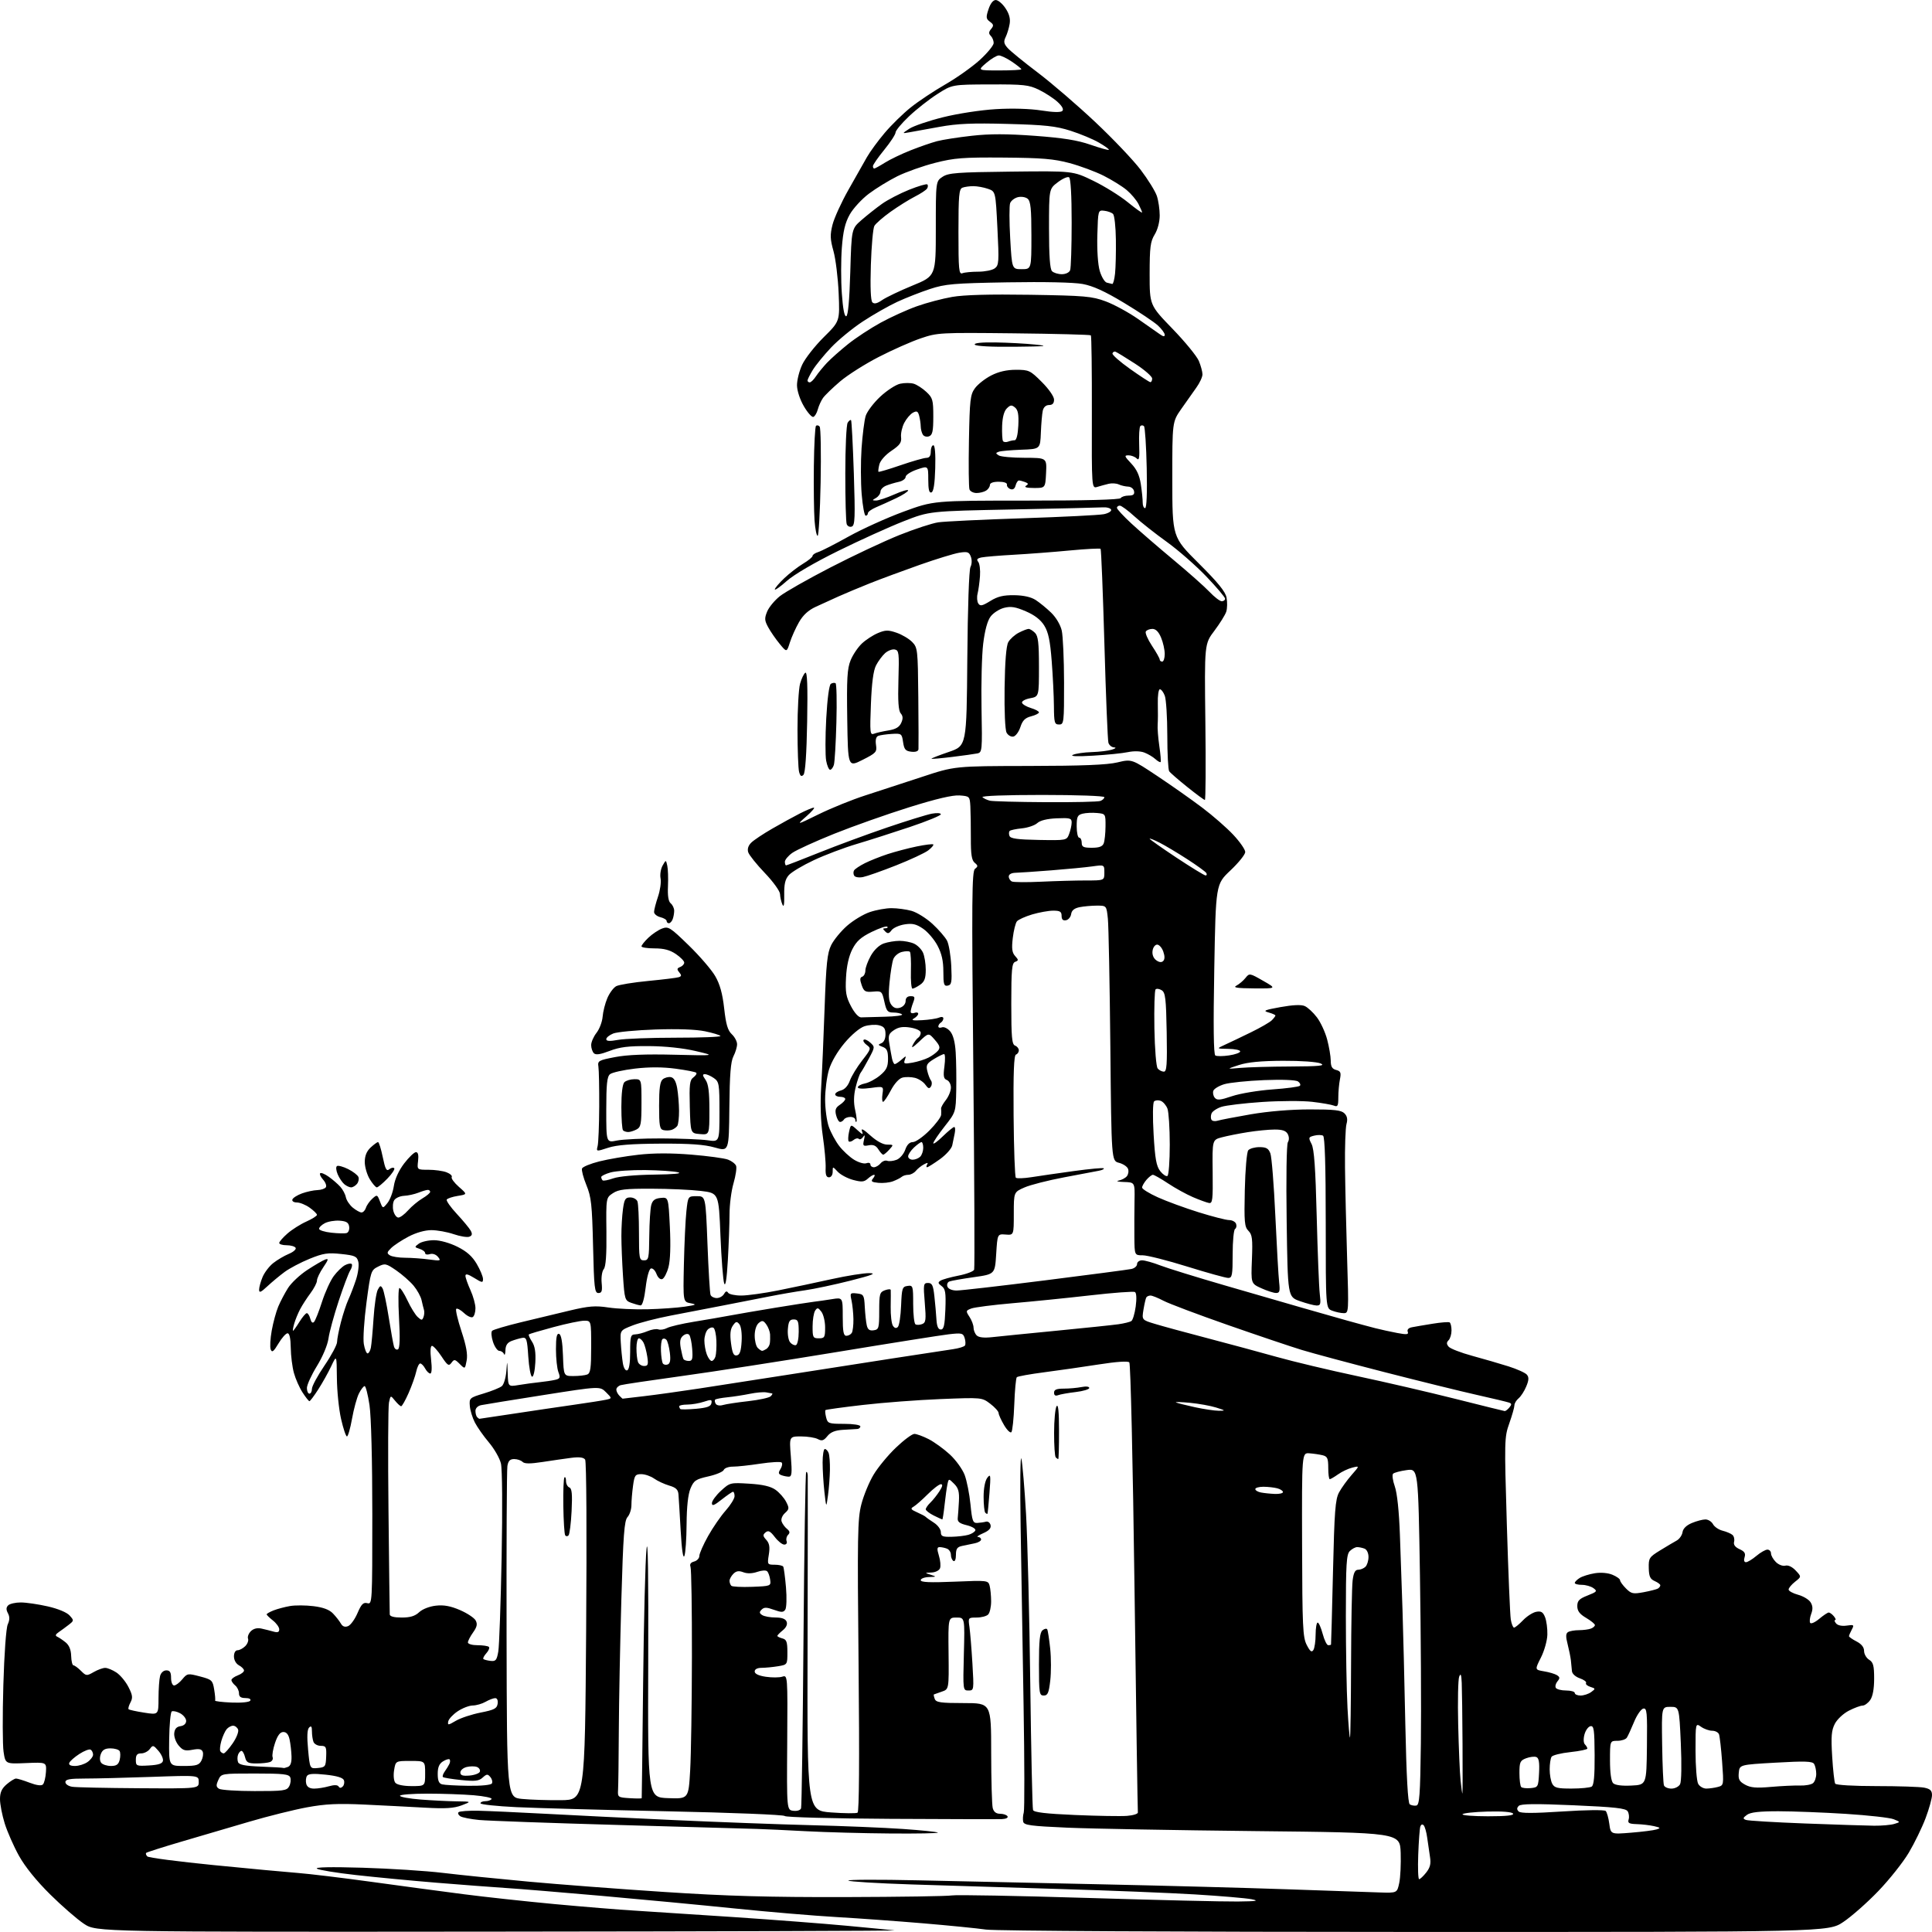 <?xml version="1.0" encoding="UTF-8" standalone="no"?>
<svg 
  version="1.1" 
  xmlns="http://www.w3.org/2000/svg" 
  xmlns:xlink="http://www.w3.org/1999/xlink" 
  xmlns:svg="http://www.w3.org/2000/svg"
  xmlns:rdf="http://www.w3.org/1999/02/22-rdf-syntax-ns#"
  xmlns:cc="http://creativecommons.org/ns#"
  xmlns:dc="http://purl.org/dc/elements/1.1/"
  viewBox="0 0 768 768"
  width="768"
  height="768"
>
<style>svg {background-color: white; }</style>"
<path stroke="none" fill="black" fill-rule="evenodd" d="M198.42,767.85C38.34,768.00 38.34,768.00 33.42,764.77C30.71,762.99 24.63,757.70 19.90,753.02C14.42,747.59 9.93,742.02 7.52,737.67C5.44,733.92 2.90,728.14 1.87,724.84C0.84,721.53 0.00,717.19 0.00,715.19C0.00,712.50 0.69,710.97 2.66,709.28C4.12,708.03 5.79,707.00 6.37,707.00C6.96,707.00 9.38,707.74 11.76,708.65C14.53,709.71 16.44,709.96 17.05,709.35C17.58,708.82 18.12,706.61 18.26,704.44C18.50,700.50 18.50,700.50 10.33,700.85C2.15,701.20 2.15,701.20 1.42,696.35C1.02,693.68 0.98,681.76 1.33,669.85C1.69,657.35 2.43,647.15 3.08,645.72C3.88,643.97 3.90,642.68 3.15,641.28C2.39,639.86 2.42,638.98 3.25,638.15C3.88,637.52 6.13,637.00 8.25,637.00C10.37,637.00 15.18,637.70 18.95,638.56C23.02,639.48 26.54,640.94 27.64,642.15C29.44,644.14 29.43,644.23 27.36,645.85C26.19,646.76 24.40,648.08 23.37,648.78C22.05,649.68 21.87,650.22 22.74,650.61C23.42,650.91 24.92,651.93 26.08,652.86C27.49,654.00 28.22,655.80 28.29,658.28C28.35,660.33 28.76,662.00 29.20,662.00C29.64,662.00 30.98,662.98 32.17,664.17C34.25,666.25 34.46,666.27 37.25,664.67C38.85,663.75 40.91,663.00 41.83,663.01C42.75,663.01 44.75,663.84 46.27,664.84C47.80,665.85 49.95,668.43 51.05,670.59C52.71,673.82 52.85,674.89 51.86,676.75C51.20,677.99 50.87,679.20 51.12,679.45C51.37,679.70 54.14,680.31 57.29,680.80C63.00,681.70 63.00,681.70 63.01,675.10C63.02,671.47 63.30,667.49 63.63,666.25C63.98,664.93 65.01,664.00 66.12,664.00C67.54,664.00 68.00,664.73 68.00,667.00C68.00,668.68 68.53,670.00 69.21,670.00C69.88,670.00 71.34,668.90 72.46,667.55C74.44,665.17 74.66,665.14 79.50,666.41C84.22,667.65 84.54,667.94 85.14,671.61C85.50,673.75 85.66,675.73 85.50,676.00C85.34,676.27 88.28,676.63 92.02,676.79C95.98,676.96 99.10,676.64 99.48,676.04C99.86,675.42 99.07,675.00 97.56,675.00C95.72,675.00 95.00,674.47 95.00,673.12C95.00,672.09 94.33,670.68 93.50,670.00C92.68,669.32 92.00,668.35 92.00,667.85C92.00,667.36 93.12,666.52 94.50,666.00C95.88,665.48 97.00,664.60 97.00,664.06C97.00,663.52 96.10,662.59 95.00,662.00C93.83,661.37 93.00,659.91 93.00,658.46C93.00,657.00 93.58,656.00 94.43,656.00C95.21,656.00 96.59,655.27 97.49,654.37C98.38,653.48 98.88,652.14 98.60,651.40C98.32,650.66 98.81,649.33 99.71,648.44C100.76,647.39 102.24,647.02 103.91,647.38C105.34,647.70 107.51,648.24 108.75,648.59C110.39,649.06 111.00,648.81 111.00,647.69C111.00,646.84 109.87,645.26 108.50,644.18C107.12,643.10 106.00,641.99 106.00,641.73C106.00,641.46 107.24,640.76 108.75,640.16C110.26,639.57 113.19,638.79 115.26,638.43C117.33,638.07 121.55,638.09 124.65,638.48C128.51,638.96 130.93,639.87 132.38,641.40C133.55,642.62 134.95,644.41 135.50,645.38C136.18,646.57 137.09,646.91 138.35,646.42C139.36,646.03 141.06,643.70 142.11,641.24C143.65,637.65 144.42,636.88 146.01,637.29C147.97,637.80 148.00,637.24 148.00,601.95C148.00,580.59 147.55,563.03 146.88,558.54C146.26,554.39 145.39,551.00 144.95,551.00C144.51,551.00 143.48,552.33 142.67,553.96C141.86,555.58 140.63,560.08 139.94,563.96C139.25,567.83 138.34,571.00 137.92,571.00C137.50,571.00 136.45,567.87 135.58,564.05C134.71,560.23 133.96,552.92 133.92,547.80C133.83,538.50 133.83,538.50 131.67,543.08C130.48,545.61 128.15,549.77 126.50,552.33C124.85,554.90 123.28,556.99 123.00,556.99C122.72,556.98 121.49,555.42 120.26,553.52C119.03,551.62 117.49,548.14 116.84,545.78C116.19,543.43 115.62,538.91 115.58,535.75C115.53,532.00 115.08,530.00 114.31,530.00C113.65,530.00 112.02,531.83 110.69,534.07C108.76,537.31 108.13,537.79 107.61,536.43C107.25,535.50 107.44,532.11 108.02,528.90C108.60,525.69 109.76,521.42 110.60,519.41C111.44,517.40 113.19,514.08 114.48,512.03C115.77,509.98 119.23,506.74 122.17,504.82C125.10,502.90 128.30,501.04 129.27,500.69C130.72,500.16 130.58,500.72 128.52,503.76C127.13,505.80 126.00,508.17 126.00,509.04C126.00,509.90 124.84,512.16 123.42,514.06C122.01,515.95 120.15,518.82 119.30,520.44C118.45,522.06 117.39,524.65 116.95,526.19C116.50,527.74 116.30,529.00 116.49,529.00C116.68,529.00 117.81,527.42 119.00,525.50C120.19,523.58 121.52,522.00 121.96,522.00C122.41,522.00 123.03,523.00 123.35,524.23C123.72,525.64 124.27,526.10 124.84,525.48C125.34,524.94 126.77,521.35 128.00,517.50C129.24,513.65 131.34,509.04 132.67,507.26C133.99,505.48 136.00,503.53 137.13,502.93C138.25,502.33 139.45,502.12 139.80,502.46C140.14,502.81 139.88,503.97 139.21,505.03C138.54,506.10 136.47,511.59 134.61,517.24C132.75,522.88 130.93,529.55 130.58,532.05C130.20,534.71 128.29,539.27 125.97,543.05C123.79,546.60 122.00,550.51 122.00,551.75C122.00,552.99 122.45,554.00 123.00,554.00C123.55,554.00 124.00,553.13 124.00,552.08C124.00,551.02 126.25,546.86 128.99,542.83C131.74,538.80 133.99,534.58 133.99,533.46C134.00,532.34 134.69,528.78 135.53,525.55C136.37,522.32 137.70,518.29 138.49,516.59C139.28,514.89 140.62,511.38 141.49,508.78C142.35,506.19 142.78,502.96 142.44,501.60C141.89,499.42 141.12,499.06 135.62,498.48C130.31,497.91 128.51,498.18 123.07,500.39C119.58,501.81 115.10,504.17 113.11,505.64C111.13,507.11 108.04,509.68 106.25,511.35C103.68,513.76 103.00,514.03 103.00,512.66C103.00,511.71 103.62,509.45 104.38,507.64C105.14,505.82 107.05,503.32 108.63,502.08C110.21,500.83 112.99,499.19 114.82,498.43C116.65,497.67 117.86,496.58 117.51,496.02C117.17,495.46 115.56,495.00 113.94,495.00C112.32,495.00 111.00,494.60 111.00,494.10C111.00,493.61 112.47,491.92 114.26,490.35C116.05,488.78 119.43,486.64 121.76,485.60C124.09,484.55 126.00,483.35 126.00,482.92C126.00,482.49 124.69,481.21 123.10,480.07C121.50,478.93 119.21,478.00 118.01,478.00C116.78,478.00 116.00,477.49 116.23,476.82C116.44,476.17 118.17,475.08 120.06,474.39C121.95,473.71 124.71,473.12 126.19,473.08C127.67,473.03 129.18,472.52 129.54,471.94C129.90,471.35 129.40,470.00 128.44,468.93C127.47,467.86 126.95,466.72 127.28,466.38C127.61,466.05 129.15,466.68 130.69,467.78C132.24,468.88 134.30,470.67 135.28,471.76C136.26,472.84 137.25,474.71 137.48,475.91C137.72,477.12 138.94,478.96 140.20,480.02C141.47,481.07 143.03,481.95 143.68,481.97C144.33,481.99 145.13,481.16 145.46,480.13C145.78,479.10 146.93,477.47 148.00,476.50C149.88,474.80 149.99,474.83 151.05,477.62C152.16,480.50 152.16,480.50 154.02,478.21C155.05,476.95 156.19,473.91 156.56,471.45C156.98,468.66 158.51,465.31 160.66,462.49C162.55,460.02 164.66,458.00 165.35,458.00C166.19,458.00 166.46,459.14 166.19,461.50C165.78,465.00 165.78,465.00 170.33,465.00C172.82,465.00 176.05,465.45 177.50,466.00C178.94,466.55 179.87,467.40 179.56,467.90C179.26,468.39 180.54,470.14 182.41,471.79C185.81,474.77 185.81,474.77 181.96,475.39C179.85,475.73 177.88,476.38 177.59,476.85C177.31,477.31 179.12,479.89 181.63,482.58C184.13,485.27 186.61,488.27 187.14,489.25C187.83,490.56 187.68,491.19 186.56,491.61C185.72,491.94 182.92,491.48 180.34,490.60C177.76,489.72 173.77,489.00 171.47,489.00C168.92,489.00 165.39,490.00 162.40,491.57C159.70,492.99 156.60,495.03 155.50,496.11C153.77,497.80 153.70,498.20 155.00,499.02C155.82,499.54 158.57,499.98 161.11,499.98C163.65,499.99 167.92,500.30 170.61,500.67C175.12,501.28 175.39,501.20 174.11,499.64C173.27,498.63 171.98,498.19 170.86,498.54C169.84,498.87 169.00,498.68 169.00,498.13C169.00,497.58 168.02,496.82 166.81,496.44C164.70,495.77 164.69,495.70 166.50,494.37C167.54,493.62 170.23,493.00 172.49,493.00C174.92,493.00 178.75,494.07 181.82,495.60C185.54,497.45 187.74,499.41 189.51,502.43C190.88,504.77 192.00,507.46 192.00,508.42C192.00,510.00 191.67,509.96 188.50,508.00C186.01,506.46 185.01,506.22 185.02,507.17C185.03,507.90 185.93,510.46 187.02,512.86C188.11,515.26 189.00,518.49 189.00,520.05C189.00,521.61 188.52,523.18 187.93,523.55C187.34,523.91 185.76,523.19 184.43,521.93C183.10,520.68 181.72,519.95 181.36,520.30C181.01,520.66 181.94,524.65 183.43,529.17C185.36,535.01 185.96,538.38 185.50,540.84C184.85,544.30 184.85,544.30 182.75,542.20C180.84,540.28 180.54,540.24 179.46,541.73C178.41,543.16 177.92,542.84 175.50,539.18C173.98,536.88 172.28,535.00 171.73,535.00C171.10,535.00 170.97,537.05 171.37,540.50C171.76,543.84 171.64,546.00 171.04,546.00C170.51,546.00 169.59,545.10 169.00,544.00C168.41,542.90 167.53,542.00 167.04,542.00C166.56,542.00 165.84,543.46 165.45,545.25C165.06,547.04 163.70,550.86 162.43,553.75C161.15,556.64 159.82,559.00 159.47,559.00C159.11,559.00 158.02,558.01 157.03,556.79C155.25,554.59 155.25,554.59 154.62,557.54C154.28,559.17 154.19,578.50 154.43,600.50C154.66,622.50 154.89,641.06 154.93,641.75C154.97,642.56 156.64,643.00 159.69,643.00C163.08,643.00 164.99,642.42 166.62,640.88C167.92,639.66 170.72,638.56 173.25,638.28C176.41,637.92 179.07,638.40 182.85,640.03C185.73,641.27 188.53,643.13 189.09,644.17C189.86,645.60 189.61,646.74 188.05,648.93C186.92,650.51 186.00,652.30 186.00,652.90C186.00,653.51 187.72,654.00 189.83,654.00C191.94,654.00 193.97,654.30 194.34,654.67C194.70,655.04 194.26,656.16 193.34,657.17C192.43,658.19 191.89,659.22 192.15,659.48C192.41,659.74 193.70,660.08 195.01,660.23C197.07,660.46 197.48,659.97 198.08,656.50C198.45,654.30 199.05,637.42 199.41,619.00C199.78,599.45 199.66,583.93 199.12,581.72C198.62,579.65 196.47,575.90 194.35,573.39C192.23,570.89 189.72,567.31 188.76,565.45C187.80,563.59 186.90,560.63 186.76,558.87C186.51,555.78 186.70,555.61 192.29,553.93C195.47,552.97 198.71,551.66 199.49,551.01C200.26,550.37 201.06,547.74 201.27,545.17C201.64,540.50 201.64,540.50 201.82,545.88C202.00,551.26 202.00,551.26 206.25,550.56C208.59,550.17 212.30,549.67 214.50,549.44C216.70,549.21 219.50,548.79 220.72,548.50C222.64,548.05 222.81,547.64 221.97,545.42C221.44,544.02 221.00,539.94 221.00,536.35C221.00,531.58 221.34,529.94 222.25,530.25C223.08,530.52 223.60,533.40 223.79,538.83C224.08,547.00 224.08,547.00 227.96,547.00C230.09,547.00 232.55,546.73 233.42,546.39C234.72,545.89 235.00,543.95 235.00,535.39C235.00,525.00 235.00,525.00 232.25,525.00C230.74,525.00 225.25,526.14 220.05,527.54C214.85,528.93 210.43,530.24 210.22,530.45C210.01,530.66 210.57,531.95 211.47,533.32C212.63,535.08 213.02,537.52 212.80,541.65C212.63,544.90 212.05,547.39 211.50,547.26C210.95,547.13 210.28,543.53 210.00,539.26C209.56,532.36 209.29,531.54 207.62,531.82C206.59,532.00 204.68,532.55 203.37,533.05C201.70,533.69 200.98,534.77 200.92,536.73C200.88,538.25 200.62,538.94 200.34,538.25C200.06,537.56 199.23,537.00 198.49,537.00C197.76,537.00 196.62,535.38 195.97,533.41C195.31,531.42 195.17,529.45 195.64,529.00C196.11,528.56 201.22,527.04 207.00,525.64C212.78,524.24 221.57,522.13 226.54,520.95C234.09,519.16 236.63,518.96 241.85,519.75C245.30,520.27 252.31,520.59 257.43,520.46C262.56,520.33 269.17,519.86 272.12,519.43C276.82,518.73 277.12,518.56 274.51,518.06C271.53,517.49 271.53,517.49 271.86,502.49C272.05,494.25 272.49,484.80 272.85,481.50C273.50,475.50 273.50,475.50 277.00,475.50C280.50,475.50 280.50,475.50 281.23,494.48C281.63,504.92 282.18,514.03 282.45,514.73C282.72,515.43 283.83,516.00 284.92,516.00C286.01,516.00 287.31,515.27 287.81,514.37C288.43,513.26 288.94,513.10 289.42,513.87C289.80,514.49 292.16,515.00 294.65,515.00C297.15,515.00 303.76,514.08 309.34,512.96C314.93,511.84 324.50,509.82 330.62,508.46C336.74,507.11 343.49,506.04 345.62,506.09C348.56,506.16 346.73,506.88 338.00,509.09C331.68,510.69 323.57,512.41 320.00,512.91C316.43,513.41 309.90,514.54 305.50,515.42C301.10,516.30 292.77,517.93 287.00,519.04C281.23,520.15 272.00,521.93 266.50,522.99C261.00,524.05 254.25,525.80 251.50,526.87C246.50,528.83 246.50,528.83 246.77,533.66C246.92,536.32 247.29,539.99 247.58,541.81C247.90,543.77 248.60,544.97 249.31,544.73C250.08,544.47 250.50,541.88 250.50,537.42C250.50,531.19 250.70,530.49 252.50,530.44C253.60,530.41 255.82,529.83 257.42,529.15C259.03,528.47 260.97,528.16 261.74,528.46C262.51,528.75 264.06,528.50 265.17,527.91C266.29,527.31 271.09,526.19 275.85,525.41C280.61,524.64 286.98,523.54 290.00,522.97C293.02,522.40 301.12,521.01 308.00,519.88C314.88,518.75 321.85,517.67 323.50,517.47C325.15,517.28 328.41,516.81 330.75,516.43C335.00,515.74 335.00,515.74 335.00,523.37C335.00,529.35 335.31,531.00 336.44,531.00C337.23,531.00 338.20,530.48 338.60,529.84C338.99,529.21 339.28,526.76 339.25,524.40C339.21,522.04 338.87,518.70 338.50,516.98C337.84,514.00 337.94,513.86 340.65,514.17C343.32,514.48 343.52,514.82 343.76,519.50C343.91,522.25 344.26,525.54 344.55,526.81C344.93,528.52 345.65,529.05 347.29,528.81C349.34,528.52 349.50,527.98 349.50,521.12C349.50,514.37 349.70,513.66 351.75,512.90C352.99,512.44 354.04,512.39 354.08,512.78C354.12,513.18 354.11,516.20 354.06,519.50C354.01,522.80 354.40,526.17 354.94,526.99C355.59,527.98 356.25,528.15 356.91,527.49C357.46,526.94 358.04,523.12 358.20,519.00C358.48,512.09 358.68,511.47 360.75,511.18C362.91,510.87 363.00,511.15 363.00,518.37C363.00,522.50 363.41,526.13 363.91,526.44C364.41,526.75 365.59,526.71 366.54,526.35C368.05,525.77 368.18,524.71 367.61,517.84C367.00,510.51 367.08,510.00 368.90,510.00C370.52,510.00 370.96,510.91 371.43,515.25C371.75,518.14 372.12,522.30 372.25,524.50C372.42,527.28 372.96,528.50 374.00,528.50C375.18,528.50 375.56,526.82 375.80,520.52C376.05,513.79 375.81,512.34 374.30,511.23C372.83,510.15 372.76,509.77 373.90,509.06C374.66,508.59 377.88,507.69 381.05,507.07C384.22,506.45 387.00,505.39 387.24,504.72C387.48,504.05 387.33,468.18 386.91,425.00C386.24,357.14 386.33,346.35 387.58,345.38C388.83,344.41 388.81,344.09 387.46,342.97C386.26,341.97 385.90,339.67 385.93,333.09C385.94,328.36 385.85,322.70 385.73,320.50C385.50,316.58 385.42,316.49 381.44,316.20C378.70,316.00 372.18,317.53 361.35,320.92C352.54,323.68 339.15,328.41 331.60,331.44C324.06,334.47 316.56,337.89 314.94,339.04C313.32,340.19 312.00,341.78 312.00,342.57C312.00,343.36 312.22,344.00 312.48,344.00C312.75,344.00 318.71,341.70 325.73,338.88C332.76,336.06 344.87,331.59 352.66,328.94C360.45,326.29 368.43,323.82 370.41,323.45C372.39,323.08 374.00,323.18 374.00,323.69C374.00,324.19 368.49,326.45 361.75,328.72C355.01,330.98 345.45,334.04 340.50,335.51C335.55,336.98 327.90,339.87 323.50,341.94C319.10,344.00 314.63,346.67 313.57,347.87C312.12,349.51 311.67,351.45 311.74,355.77C311.80,359.74 311.57,360.88 310.99,359.50C310.52,358.40 310.11,356.55 310.07,355.38C310.03,354.22 307.32,350.46 304.04,347.04C300.76,343.61 297.79,339.90 297.43,338.79C297.02,337.48 297.44,336.13 298.65,334.95C299.67,333.95 303.43,331.44 307.00,329.39C310.57,327.33 315.52,324.61 318.00,323.35C320.48,322.09 322.95,321.06 323.50,321.05C324.05,321.04 322.70,322.61 320.50,324.55C316.50,328.07 316.50,328.07 325.50,323.66C330.45,321.23 338.77,317.86 344.00,316.18C349.23,314.50 359.35,311.19 366.50,308.83C379.50,304.53 379.50,304.53 409.00,304.48C430.28,304.45 440.08,304.05 444.19,303.07C449.87,301.71 449.87,301.71 460.03,308.47C465.61,312.18 473.63,317.83 477.86,321.02C482.09,324.20 487.67,329.08 490.27,331.86C492.87,334.64 495.00,337.71 495.00,338.69C495.00,339.66 492.37,342.94 489.15,345.98C483.29,351.50 483.29,351.50 482.69,385.22C482.28,407.94 482.42,419.14 483.11,419.57C483.68,419.92 486.14,419.91 488.57,419.54C491.01,419.18 493.00,418.46 493.00,417.94C493.00,417.42 490.86,416.97 488.25,416.94C483.50,416.87 483.50,416.87 487.00,415.27C488.93,414.39 493.57,412.17 497.31,410.34C501.06,408.51 504.77,406.37 505.56,405.58C506.35,404.79 507.00,403.93 507.00,403.68C507.00,403.43 505.76,402.87 504.25,402.46C501.92,401.81 502.64,401.49 509.00,400.34C513.95,399.45 517.23,399.30 518.65,399.92C519.83,400.44 522.00,402.44 523.47,404.38C524.95,406.31 526.79,410.27 527.56,413.19C528.34,416.11 528.98,419.91 528.99,421.63C529.00,423.99 529.53,424.91 531.14,425.33C532.94,425.80 533.17,426.38 532.64,429.07C532.29,430.82 532.00,434.04 532.00,436.23C532.00,439.63 531.74,440.11 530.25,439.50C529.29,439.11 525.39,438.43 521.59,437.99C517.79,437.55 508.85,437.58 501.74,438.05C494.62,438.53 487.31,439.40 485.49,440.00C483.67,440.61 481.91,441.79 481.59,442.64C481.26,443.49 481.26,444.61 481.58,445.13C481.90,445.65 483.00,445.82 484.01,445.50C485.02,445.18 490.95,444.04 497.17,442.96C504.15,441.76 513.17,441.01 520.68,441.01C530.43,441.00 533.17,441.31 534.43,442.57C535.54,443.68 535.78,444.93 535.25,446.82C534.84,448.30 534.57,456.02 534.66,464.00C534.75,471.98 535.13,488.29 535.50,500.25C536.17,521.65 536.15,522.00 534.16,522.00C533.04,522.00 530.98,521.56 529.57,521.02C527.00,520.05 527.00,520.05 527.00,486.08C527.00,463.30 526.65,451.90 525.94,451.46C525.36,451.11 523.78,451.09 522.43,451.43C520.11,452.01 520.05,452.20 521.37,454.77C522.40,456.79 522.93,464.29 523.41,483.50C523.77,497.80 524.32,511.64 524.62,514.25C525.12,518.41 524.96,518.99 523.34,518.96C522.33,518.93 519.34,518.14 516.70,517.21C511.90,515.50 511.90,515.50 511.47,485.50C511.22,468.27 511.42,454.88 511.95,454.05C512.50,453.17 512.48,451.90 511.90,450.80C511.20,449.50 509.76,449.00 506.71,449.01C504.40,449.01 499.57,449.48 496.00,450.05C492.43,450.62 487.79,451.54 485.70,452.10C481.90,453.10 481.90,453.10 482.05,465.80C482.18,477.07 482.01,478.47 480.56,478.20C479.65,478.03 476.80,476.99 474.21,475.88C471.62,474.77 467.17,472.32 464.33,470.43C461.49,468.54 458.77,467.00 458.30,467.00C457.83,467.00 456.67,467.91 455.72,469.01C454.78,470.12 454.00,471.50 454.00,472.07C454.00,472.65 456.81,474.40 460.25,475.95C463.69,477.51 470.98,480.18 476.46,481.89C481.94,483.60 487.40,485.00 488.60,485.00C489.80,485.00 491.04,485.66 491.35,486.47C491.66,487.28 491.48,488.20 490.96,488.53C490.43,488.85 490.00,493.37 490.00,498.56C490.00,506.91 489.80,508.00 488.24,508.00C487.27,508.00 479.96,505.98 472.00,503.50C464.04,501.02 456.06,499.00 454.26,499.00C451.00,499.00 451.00,499.00 450.93,491.75C450.89,487.76 450.92,481.24 450.99,477.25C451.13,470.00 451.13,470.00 446.82,469.86C444.44,469.79 443.48,469.54 444.68,469.30C445.87,469.07 447.35,468.29 447.94,467.57C448.54,466.84 448.75,465.52 448.41,464.63C448.07,463.73 446.44,462.65 444.80,462.23C441.82,461.45 441.82,461.45 441.38,415.98C441.13,390.96 440.69,368.14 440.40,365.25C439.86,360.00 439.86,360.00 436.05,360.00C433.96,360.00 430.87,360.28 429.18,360.61C427.06,361.04 426.01,361.89 425.80,363.35C425.64,364.52 424.71,365.63 423.75,365.81C422.54,366.04 422.00,365.51 422.00,364.07C422.00,362.39 421.37,362.00 418.68,362.00C416.86,362.00 413.09,362.68 410.30,363.50C407.52,364.33 404.79,365.57 404.24,366.25C403.68,366.94 402.94,369.93 402.59,372.90C402.10,377.06 402.31,378.69 403.52,380.02C404.93,381.58 404.93,381.81 403.54,382.35C402.24,382.84 402.00,385.44 402.00,399.00C402.00,412.36 402.25,415.16 403.50,415.64C404.33,415.95 405.00,416.80 405.00,417.52C405.00,418.24 404.49,419.00 403.86,419.21C403.05,419.48 402.78,426.40 402.92,443.55C403.03,456.72 403.43,467.80 403.81,468.16C404.19,468.52 406.98,468.43 410.00,467.95C413.02,467.47 420.62,466.37 426.89,465.51C433.15,464.65 438.49,464.16 438.75,464.42C439.02,464.69 438.17,465.12 436.87,465.38C435.57,465.64 429.32,466.82 423.00,468.01C416.68,469.20 409.59,471.00 407.25,472.03C403.00,473.89 403.00,473.89 403.00,482.45C403.00,491.01 403.00,491.01 399.75,490.75C396.50,490.50 396.50,490.50 396.00,498.50C395.50,506.50 395.50,506.50 387.14,507.69C382.54,508.34 378.16,509.11 377.40,509.40C376.65,509.69 376.30,510.62 376.62,511.46C376.98,512.39 378.45,513.00 380.31,513.00C382.01,513.00 397.83,511.18 415.45,508.96C433.08,506.74 448.51,504.71 449.75,504.44C450.99,504.18 452.00,503.30 452.00,502.48C452.00,501.67 452.90,501.00 453.99,501.00C455.08,501.00 458.35,501.91 461.24,503.03C464.13,504.14 475.73,507.73 487.00,511.00C498.27,514.27 512.23,518.31 518.00,519.97C523.77,521.64 531.65,523.88 535.50,524.95C539.35,526.02 544.37,527.38 546.65,527.96C548.93,528.55 552.90,529.41 555.46,529.89C559.25,530.60 560.03,530.51 559.60,529.39C559.27,528.54 559.91,527.86 561.29,527.60C562.50,527.36 566.20,526.73 569.50,526.20C572.80,525.66 575.84,525.43 576.25,525.67C576.66,525.92 577.00,527.35 577.00,528.86C577.00,530.37 576.48,532.12 575.84,532.76C574.97,533.63 574.97,534.26 575.85,535.32C576.49,536.09 580.73,537.74 585.26,538.97C589.79,540.20 596.28,542.09 599.67,543.16C603.07,544.24 606.36,545.72 606.97,546.47C607.82,547.48 607.75,548.67 606.70,551.16C605.94,553.00 604.57,555.12 603.65,555.87C602.74,556.63 602.00,557.88 602.00,558.65C602.00,559.42 601.09,562.63 599.98,565.77C598.01,571.33 597.98,572.51 598.99,606.00C599.56,624.98 600.27,641.96 600.56,643.75C600.85,645.54 601.44,647.00 601.86,647.00C602.28,647.00 603.88,645.69 605.41,644.10C606.93,642.50 609.30,640.98 610.66,640.72C612.63,640.35 613.36,640.79 614.19,642.87C614.76,644.32 615.17,647.44 615.10,649.80C615.04,652.17 613.88,656.28 612.53,658.93C610.09,663.76 610.09,663.76 613.79,664.38C615.83,664.72 618.15,665.41 618.94,665.92C620.11,666.68 620.14,667.13 619.10,668.38C618.40,669.22 618.12,670.38 618.47,670.96C618.83,671.53 620.67,672.00 622.56,672.00C624.45,672.00 626.00,672.45 626.00,673.00C626.00,673.55 627.04,674.00 628.31,674.00C629.58,674.00 631.46,673.38 632.50,672.63C634.31,671.30 634.30,671.23 632.17,670.55C630.96,670.17 630.20,669.48 630.48,669.03C630.77,668.57 629.65,667.72 628.00,667.15C626.27,666.55 624.95,665.34 624.87,664.30C624.80,663.31 624.61,661.38 624.45,660.00C624.29,658.62 623.70,655.71 623.14,653.53C622.37,650.57 622.42,649.35 623.30,648.79C623.96,648.37 625.93,648.02 627.67,648.02C629.41,648.01 631.55,647.73 632.42,647.39C633.29,647.06 634.00,646.43 634.00,645.99C634.00,645.55 632.43,644.27 630.50,643.13C627.92,641.61 627.00,640.38 627.00,638.45C627.00,636.32 627.76,635.54 631.10,634.23C634.83,632.76 635.04,632.50 633.41,631.31C632.42,630.59 630.35,630.00 628.81,630.00C627.26,630.00 626.00,629.66 626.00,629.24C626.00,628.82 626.88,627.93 627.96,627.26C629.03,626.59 631.73,625.75 633.95,625.39C636.37,625.00 639.18,625.24 640.99,626.00C642.64,626.68 644.00,627.66 644.00,628.17C644.00,628.68 645.06,630.15 646.35,631.44C648.47,633.56 649.17,633.71 653.42,632.92C656.01,632.43 658.55,631.78 659.07,631.46C659.58,631.14 660.00,630.57 660.00,630.18C660.00,629.79 658.99,629.03 657.75,628.49C655.96,627.70 655.48,626.65 655.41,623.32C655.32,619.39 655.59,618.96 659.91,616.31C662.43,614.76 665.40,613.00 666.50,612.40C667.60,611.79 668.65,610.29 668.83,609.06C669.04,607.63 670.38,606.32 672.55,605.42C674.41,604.64 676.83,604.00 677.93,604.00C679.03,604.00 680.38,604.85 680.94,605.88C681.49,606.92 683.19,608.08 684.72,608.47C686.24,608.85 688.01,609.59 688.64,610.12C689.27,610.64 689.58,611.87 689.33,612.85C689.02,614.05 689.72,615.01 691.50,615.82C693.49,616.72 693.98,617.50 693.50,619.01C693.11,620.22 693.32,621.00 694.04,621.00C694.68,621.00 696.55,619.88 698.18,618.50C699.82,617.12 701.79,616.00 702.58,616.00C703.36,616.00 704.00,616.67 704.00,617.50C704.00,618.33 704.87,619.87 705.93,620.93C707.00,622.00 708.67,622.64 709.70,622.37C710.82,622.07 712.44,622.84 713.83,624.32C716.12,626.76 716.12,626.76 713.56,628.77C712.15,629.88 711.00,631.27 711.00,631.86C711.00,632.44 712.69,633.38 714.75,633.94C716.81,634.49 719.06,635.85 719.74,636.94C720.62,638.36 720.69,639.68 719.98,641.55C719.43,642.99 719.25,644.59 719.57,645.11C719.89,645.63 721.50,644.92 723.15,643.53C724.80,642.14 726.51,641.00 726.95,641.00C727.39,641.00 728.32,641.67 729.00,642.50C729.68,643.33 729.91,644.00 729.50,644.00C729.09,644.00 729.25,644.60 729.86,645.33C730.52,646.13 732.20,646.48 734.09,646.20C736.98,645.78 737.13,645.89 736.10,647.81C735.50,648.94 735.00,650.11 735.00,650.41C735.00,650.71 736.35,651.65 738.00,652.50C739.97,653.52 741.00,654.81 741.00,656.29C741.00,657.51 741.90,659.08 743.00,659.77C744.65,660.80 745.00,662.10 745.00,667.29C745.00,671.34 744.45,674.34 743.44,675.78C742.59,677.00 741.22,678.00 740.40,678.00C739.59,678.00 737.15,678.90 734.98,680.01C732.78,681.13 730.31,683.44 729.38,685.23C728.03,687.85 727.83,690.23 728.32,698.25C728.65,703.65 729.19,708.50 729.52,709.03C729.86,709.59 736.80,710.00 745.93,710.00C754.63,710.00 763.16,710.28 764.88,710.62C767.31,711.11 768.00,711.77 768.00,713.60C768.00,714.90 766.86,719.00 765.46,722.73C764.06,726.45 761.06,732.62 758.80,736.43C756.54,740.25 751.09,747.12 746.68,751.71C742.28,756.30 736.00,761.84 732.72,764.03C726.77,768.00 726.77,768.00 562.64,767.98C468.18,767.97 395.74,767.57 392.00,767.04C388.43,766.53 377.18,765.41 367.00,764.55C356.82,763.69 341.30,762.57 332.50,762.06C323.70,761.56 305.48,760.02 292.00,758.64C278.52,757.26 254.68,755.00 239.00,753.62C223.32,752.24 206.22,750.83 201.00,750.50C195.78,750.16 183.40,749.22 173.50,748.41C163.60,747.60 149.20,746.22 141.50,745.36C133.80,744.50 126.83,743.36 126.00,742.83C125.03,742.21 131.44,742.08 144.12,742.45C154.91,742.77 169.31,743.69 176.12,744.51C182.93,745.33 198.18,746.88 210.00,747.97C221.82,749.06 246.12,750.91 264.00,752.08C289.01,753.73 305.60,754.19 335.95,754.12C357.65,754.06 376.77,753.77 378.45,753.46C380.13,753.16 404.23,753.60 432.00,754.45C459.77,755.30 486.77,755.95 492.00,755.88C499.60,755.79 500.70,755.61 497.50,754.97C495.30,754.54 485.18,753.68 475.00,753.06C464.82,752.45 440.75,751.48 421.50,750.92C402.25,750.35 375.58,749.52 362.23,749.09C348.88,748.65 337.63,747.97 337.23,747.56C336.83,747.16 349.32,747.11 365.00,747.46C380.68,747.81 413.52,748.53 438.00,749.05C462.48,749.57 495.77,750.46 512.00,751.03C528.23,751.60 544.62,752.16 548.43,752.28C555.37,752.50 555.37,752.50 556.22,748.50C556.69,746.30 556.94,740.90 556.79,736.50C556.50,728.50 556.50,728.50 499.00,727.89C467.38,727.55 433.76,726.94 424.30,726.53C409.58,725.88 407.05,725.54 406.73,724.14C406.53,723.24 406.63,721.60 406.96,720.50C407.30,719.40 407.26,700.27 406.89,678.00C406.52,655.73 405.99,623.77 405.72,607.00C405.45,590.23 405.58,578.02 406.01,579.88C406.45,581.74 407.28,591.64 407.87,601.88C408.46,612.12 409.22,642.50 409.55,669.39C409.89,696.27 410.38,718.84 410.65,719.53C411.00,720.43 415.75,720.99 427.32,721.49C436.22,721.87 445.52,722.03 448.00,721.84C450.48,721.65 452.42,721.03 452.32,720.46C452.22,719.89 451.62,679.61 450.98,630.96C450.34,581.54 449.43,542.09 448.92,541.56C448.36,540.98 443.76,541.29 436.76,542.39C430.57,543.36 420.85,544.75 415.17,545.49C409.49,546.23 404.55,547.11 404.20,547.46C403.85,547.81 403.39,552.69 403.19,558.30C402.98,563.91 402.46,568.87 402.04,569.31C401.62,569.76 400.31,568.50 399.14,566.51C397.96,564.52 396.98,562.35 396.96,561.69C396.94,561.04 395.44,559.38 393.62,558.00C390.32,555.50 390.32,555.50 373.91,556.15C364.89,556.51 350.98,557.56 343.00,558.49C335.02,559.41 328.33,560.33 328.13,560.54C327.93,560.74 328.05,562.05 328.40,563.45C329.00,565.85 329.41,566.00 335.52,566.00C339.17,566.00 342.00,566.44 342.00,567.00C342.00,567.55 341.44,568.02 340.75,568.05C340.06,568.08 337.52,568.23 335.10,568.38C331.97,568.57 330.18,569.29 328.90,570.88C327.43,572.69 326.71,572.92 325.11,572.06C324.02,571.48 321.02,571.00 318.43,571.00C313.73,571.00 313.73,571.00 314.38,579.00C314.90,585.56 314.76,587.00 313.59,587.00C312.81,587.00 311.47,586.73 310.63,586.41C309.40,585.94 309.32,585.45 310.26,583.96C310.90,582.93 311.10,581.77 310.71,581.37C310.31,580.98 306.50,581.19 302.24,581.83C297.99,582.48 293.09,583.01 291.36,583.01C289.63,583.00 287.99,583.59 287.71,584.32C287.43,585.04 284.67,586.20 281.58,586.89C276.56,588.02 275.81,588.53 274.48,591.70C273.51,594.03 272.98,598.89 272.93,605.87C272.89,611.72 272.50,617.40 272.06,618.50C271.55,619.77 271.01,616.11 270.58,608.50C270.21,601.90 269.81,595.39 269.70,594.03C269.55,592.13 268.68,591.31 265.99,590.53C264.06,589.96 261.37,588.71 260.02,587.75C258.66,586.79 256.37,586.00 254.91,586.00C252.53,586.00 252.21,586.45 251.64,590.64C251.29,593.19 251.00,596.64 251.00,598.31C251.00,599.98 250.30,602.11 249.45,603.06C248.16,604.48 247.74,610.09 246.99,636.13C246.50,653.39 246.04,676.73 245.99,688.00C245.93,699.27 245.80,709.85 245.69,711.50C245.51,714.40 245.66,714.51 250.25,714.80C252.86,714.97 255.04,714.97 255.09,714.80C255.13,714.64 255.39,694.13 255.65,669.22C255.92,644.32 256.52,620.24 257.00,615.72C257.56,610.40 257.80,626.35 257.68,661.00C257.50,714.50 257.50,714.50 265.60,714.79C273.70,715.08 273.70,715.08 274.35,703.79C274.71,697.58 275.02,677.18 275.05,658.46C275.08,639.74 274.83,623.71 274.49,622.84C274.09,621.79 274.57,621.08 275.94,620.73C277.07,620.43 278.00,619.43 278.00,618.51C278.00,617.58 279.56,614.04 281.46,610.64C283.36,607.24 286.51,602.67 288.46,600.48C290.40,598.29 292.00,595.71 292.00,594.75C292.00,593.79 291.73,593.00 291.39,593.00C291.06,593.00 289.04,594.39 286.89,596.08C283.88,598.47 283.00,598.80 283.00,597.53C283.00,596.63 284.62,594.42 286.59,592.61C290.13,589.36 290.30,589.32 297.84,589.79C303.23,590.12 306.32,590.84 308.27,592.21C309.79,593.28 311.68,595.42 312.48,596.96C313.79,599.50 313.75,599.91 312.03,601.47C310.94,602.46 310.38,603.89 310.71,604.84C311.02,605.75 311.98,607.06 312.84,607.75C313.98,608.68 314.10,609.30 313.27,610.13C312.66,610.74 312.39,611.86 312.69,612.62C312.99,613.40 312.58,614.00 311.76,614.00C310.95,614.00 309.26,612.65 308.00,611.00C306.19,608.64 305.41,608.25 304.33,609.14C303.17,610.11 303.21,610.58 304.61,612.12C305.85,613.49 306.10,614.96 305.62,617.97C304.99,621.91 305.04,622.00 307.93,622.00C309.55,622.00 311.09,622.34 311.34,622.75C311.59,623.16 312.08,626.88 312.44,631.00C312.79,635.12 312.67,639.11 312.16,639.86C311.40,640.99 310.65,641.00 307.62,639.91C304.74,638.87 303.75,638.85 302.76,639.84C301.77,640.83 301.82,641.28 303.01,642.03C303.83,642.55 306.20,642.98 308.28,642.98C310.87,643.00 312.26,643.52 312.70,644.66C313.10,645.70 312.54,646.96 311.17,648.07C309.98,649.03 309.00,650.03 309.00,650.29C309.00,650.55 309.90,651.00 311.00,651.29C312.66,651.72 313.00,652.65 313.00,656.78C313.00,661.73 313.00,661.74 309.25,662.36C307.19,662.70 304.26,662.98 302.75,662.99C301.03,663.00 300.00,663.54 300.00,664.44C300.00,665.37 301.54,666.11 304.40,666.54C306.82,666.90 309.77,666.89 310.96,666.51C313.11,665.83 313.11,665.83 312.93,692.66C312.74,719.50 312.74,719.50 315.38,719.82C316.91,720.00 318.19,719.58 318.44,718.82C318.68,718.09 319.11,687.85 319.40,651.62C319.69,615.39 320.17,585.50 320.46,585.20C320.76,584.91 321.04,585.53 321.09,586.58C321.14,587.64 321.11,618.03 321.02,654.13C320.85,719.75 320.85,719.75 330.38,720.47C335.61,720.86 340.34,720.90 340.89,720.57C341.53,720.17 341.67,699.73 341.30,662.23C340.78,610.26 340.89,603.85 342.40,598.00C343.32,594.42 345.52,589.10 347.29,586.17C349.05,583.24 353.05,578.40 356.18,575.42C359.30,572.44 362.58,570.00 363.47,570.00C364.35,570.00 366.91,570.93 369.14,572.07C371.37,573.21 375.16,575.95 377.55,578.15C379.94,580.35 382.60,584.03 383.47,586.33C384.33,588.62 385.37,593.88 385.78,598.00C386.43,604.63 386.74,605.49 388.51,605.39C389.60,605.33 391.15,605.11 391.94,604.89C392.73,604.68 393.55,605.29 393.77,606.27C394.04,607.49 393.14,608.47 390.83,609.48C389.00,610.27 388.06,610.94 388.75,610.96C389.44,610.98 390.00,611.44 390.00,611.98C390.00,612.52 388.88,613.20 387.50,613.48C386.12,613.77 383.88,614.23 382.50,614.52C380.50,614.94 380.00,615.64 380.00,618.08C380.00,619.85 379.58,620.86 379.00,620.50C378.45,620.16 378.00,619.06 378.00,618.05C378.00,617.04 377.29,615.94 376.42,615.61C375.55,615.27 374.24,615.00 373.51,615.00C372.47,615.00 372.41,615.72 373.23,618.41C373.81,620.29 374.01,622.54 373.67,623.41C373.33,624.30 371.83,625.04 370.28,625.10C367.50,625.20 367.50,625.20 370.00,626.00C372.37,626.76 372.33,626.81 369.25,626.90C367.46,626.96 366.00,627.52 366.00,628.15C366.00,628.99 369.65,629.15 379.41,628.74C392.53,628.19 392.82,628.22 393.39,630.34C393.71,631.53 393.98,634.32 393.99,636.55C393.99,638.78 393.46,641.14 392.80,641.80C392.14,642.46 390.08,643.00 388.21,643.00C384.87,643.00 384.83,643.05 385.37,646.75C385.66,648.81 386.20,655.34 386.55,661.25C387.18,671.86 387.16,672.00 384.99,672.00C382.79,672.00 382.78,671.90 383.15,657.50C383.53,643.00 383.53,643.00 380.22,643.00C376.91,643.00 376.91,643.00 377.07,657.25C377.22,671.50 377.22,671.50 374.36,672.46C372.79,672.99 371.38,673.49 371.23,673.57C371.08,673.65 371.24,674.45 371.58,675.36C372.11,676.74 373.93,677.00 383.11,677.00C394.00,677.00 394.00,677.00 394.01,696.75C394.02,707.61 394.30,717.51 394.63,718.75C395.04,720.27 395.99,721.00 397.56,721.00C398.84,721.00 400.16,721.45 400.50,722.00C400.85,722.57 399.90,723.05 398.31,723.12C396.76,723.19 376.82,723.15 354.00,723.02C330.87,722.89 312.25,722.39 311.94,721.89C311.63,721.39 290.70,720.55 265.44,720.02C240.17,719.49 213.09,718.74 205.25,718.37C197.41,717.99 191.00,717.31 191.00,716.84C191.00,716.38 191.87,716.00 192.94,716.00C194.01,716.00 195.12,715.61 195.41,715.14C195.70,714.67 192.51,714.00 188.32,713.64C184.13,713.29 175.82,713.00 169.85,713.00C163.88,713.00 159.00,713.38 159.00,713.85C159.00,714.32 162.71,714.99 167.25,715.35C171.79,715.70 178.20,716.02 181.50,716.06C187.50,716.14 187.50,716.14 183.50,717.66C180.42,718.82 177.09,719.03 169.00,718.58C163.22,718.26 152.40,717.70 144.95,717.35C134.29,716.85 129.40,717.09 122.03,718.44C116.88,719.39 106.55,721.96 99.08,724.16C91.61,726.35 79.45,729.93 72.06,732.10C64.66,734.28 58.39,736.28 58.12,736.54C57.85,736.81 58.05,737.45 58.57,737.96C59.08,738.47 70.97,740.02 85.00,741.41C99.03,742.80 114.10,744.21 118.50,744.54C122.90,744.88 135.95,746.45 147.50,748.04C159.05,749.63 175.47,751.84 184.00,752.94C192.53,754.05 208.95,755.83 220.50,756.91C232.05,757.98 246.22,759.14 252.00,759.48C257.77,759.83 275.55,760.99 291.50,762.06C307.45,763.13 327.70,764.68 336.50,765.51C345.30,766.33 353.85,767.16 355.50,767.35C357.15,767.54 286.46,767.77 198.42,767.85zM564.13,747.00C564.53,747.00 565.79,745.81 566.94,744.36C568.52,742.34 568.88,740.85 568.44,738.11C568.12,736.12 567.62,732.70 567.33,730.50C567.04,728.30 566.41,726.09 565.93,725.58C565.42,725.04 564.88,725.24 564.60,726.08C564.34,726.86 563.97,731.89 563.77,737.25C563.57,742.61 563.73,747.00 564.13,747.00zM353.92,728.84C343.24,728.76 328.20,728.35 320.50,727.94C312.80,727.52 304.02,727.12 301.00,727.03C297.98,726.94 273.23,726.24 246.00,725.46C218.77,724.69 193.79,723.79 190.47,723.47C187.15,723.15 183.79,722.49 183.00,722.00C182.21,721.51 181.89,720.78 182.29,720.38C182.69,719.97 186.28,719.72 190.26,719.80C194.24,719.89 206.05,720.43 216.50,720.99C226.95,721.56 249.90,722.69 267.50,723.49C285.10,724.30 309.85,725.22 322.50,725.54C335.15,725.85 351.53,726.53 358.90,727.04C366.27,727.55 372.53,728.20 372.82,728.48C373.10,728.77 364.60,728.93 353.92,728.84zM648.39,728.52C652.85,728.16 657.40,727.58 658.50,727.23C660.22,726.70 660.08,726.51 657.50,725.92C655.85,725.55 652.78,725.18 650.68,725.12C647.53,725.02 646.96,724.69 647.41,723.25C647.71,722.29 647.53,720.83 647.02,720.01C646.27,718.81 641.96,718.34 625.48,717.62C610.35,716.96 604.57,717.03 603.74,717.86C602.92,718.68 602.91,719.31 603.68,720.08C604.45,720.85 609.41,720.85 621.09,720.09C630.38,719.47 637.79,719.39 638.29,719.89C638.77,720.37 639.41,722.65 639.72,724.97C640.29,729.18 640.29,729.18 648.39,728.52zM745.00,725.75C748.02,725.78 751.62,725.46 753.00,725.04C755.50,724.28 755.50,724.28 752.78,723.18C751.29,722.57 742.74,721.61 733.78,721.04C724.83,720.47 712.75,720.01 706.94,720.00C699.36,720.00 695.84,720.40 694.44,721.43C692.81,722.63 692.74,722.95 694.01,723.44C694.84,723.77 705.42,724.40 717.51,724.86C729.60,725.32 741.98,725.72 745.00,725.75zM591.50,722.00C598.76,722.00 601.91,721.66 601.46,720.94C601.05,720.27 597.22,719.97 591.34,720.12C586.14,720.26 581.66,720.74 581.38,721.19C581.11,721.63 585.66,722.00 591.50,722.00zM563.00,717.74C564.28,717.51 564.55,713.80 564.82,692.99C564.99,679.52 564.83,649.43 564.45,626.13C563.76,583.76 563.76,583.76 559.17,584.39C556.65,584.74 554.22,585.38 553.77,585.83C553.33,586.27 553.63,588.54 554.45,590.86C555.39,593.51 556.15,600.73 556.49,610.29C556.80,618.65 557.26,632.02 557.52,640.00C557.78,647.98 558.29,668.45 558.64,685.50C559.08,706.28 559.66,716.75 560.40,717.25C561.00,717.66 562.17,717.88 563.00,717.74zM223.00,715.60C232.50,715.50 232.50,715.50 233.00,648.50C233.29,609.29 233.13,580.97 232.60,580.21C231.97,579.32 230.28,579.10 227.10,579.51C224.57,579.84 219.42,580.58 215.66,581.16C210.71,581.92 208.51,581.91 207.71,581.11C207.10,580.50 205.60,580.00 204.38,580.00C202.74,580.00 202.04,580.71 201.70,582.75C201.44,584.26 201.30,614.52 201.37,650.00C201.50,714.50 201.50,714.50 207.50,715.10C210.80,715.43 217.78,715.65 223.00,715.60zM581.32,713.00C581.42,713.00 581.45,704.11 581.38,693.25C581.32,682.39 581.17,671.48 581.06,669.00C580.91,665.61 580.66,664.99 580.05,666.50C579.61,667.60 579.43,676.15 579.65,685.50C579.87,694.85 580.29,704.86 580.60,707.75C580.90,710.64 581.22,713.00 581.32,713.00zM101.21,711.98C112.76,712.00 114.02,711.82 114.96,710.07C115.53,709.01 115.72,707.44 115.39,706.57C114.88,705.25 112.65,705.00 101.37,705.00C87.96,705.00 87.96,705.00 86.79,707.57C85.84,709.65 85.89,710.32 87.06,711.06C87.85,711.56 94.22,711.98 101.21,711.98zM55.25,710.85C79.00,711.00 79.00,711.00 79.00,708.34C79.00,705.68 79.00,705.68 60.25,706.34C49.94,706.70 38.01,707.00 33.75,707.00C27.69,707.00 26.00,707.31 26.00,708.43C26.00,709.23 27.22,710.05 28.75,710.28C30.26,710.51 42.19,710.77 55.25,710.85zM124.87,711.00C126.33,711.00 128.97,710.58 130.74,710.07C132.85,709.47 134.19,709.50 134.60,710.16C135.02,710.84 135.56,710.84 136.25,710.15C136.81,709.59 137.01,708.47 136.70,707.65C136.32,706.66 133.92,705.94 129.45,705.46C124.57,704.94 122.57,705.08 122.01,705.98C121.59,706.66 121.47,708.07 121.74,709.11C122.07,710.36 123.13,711.00 124.87,711.00zM608.46,710.80C611.42,710.51 611.51,710.35 611.80,704.74C612.02,700.55 611.72,698.83 610.72,698.45C609.96,698.16 608.14,698.38 606.67,698.93C604.28,699.84 604.00,700.46 604.00,704.81C604.00,707.48 604.32,709.99 604.71,710.38C605.11,710.77 606.79,710.96 608.46,710.80zM624.79,710.98C628.48,710.98 632.05,710.62 632.73,710.19C633.59,709.64 633.94,705.92 633.89,697.65C633.83,687.47 633.60,685.93 632.23,686.19C631.36,686.36 630.29,687.84 629.85,689.48C629.38,691.21 629.46,692.86 630.03,693.43C630.56,693.96 631.00,694.71 631.00,695.08C631.00,695.46 627.96,696.09 624.25,696.49C620.54,696.88 617.17,697.72 616.77,698.35C616.36,698.98 616.02,701.22 616.02,703.32C616.01,705.41 616.47,708.00 617.04,709.07C617.90,710.69 619.16,711.00 624.79,710.98zM664.43,711.00C665.81,711.00 667.35,710.21 667.86,709.25C668.40,708.23 668.52,701.42 668.15,693.00C667.50,678.50 667.50,678.50 664.00,678.50C660.50,678.50 660.50,678.50 660.73,693.47C660.85,701.70 661.17,709.01 661.45,709.72C661.72,710.42 663.06,711.00 664.43,711.00zM678.29,710.99C679.50,710.98 681.57,710.69 682.88,710.34C685.23,709.71 685.25,709.61 684.56,700.26C684.18,695.06 683.62,690.18 683.33,689.41C683.03,688.63 681.81,688.00 680.62,688.00C679.42,688.00 677.44,687.30 676.22,686.44C674.00,684.89 674.00,684.89 674.00,696.01C674.00,702.13 674.47,708.00 675.04,709.07C675.60,710.13 677.07,710.99 678.29,710.99zM704.00,710.32C708.12,709.96 713.28,709.71 715.45,709.78C717.63,709.85 719.99,709.43 720.70,708.83C721.42,708.24 721.99,706.57 721.98,705.13C721.98,703.68 721.59,701.91 721.13,701.18C720.46,700.12 717.43,700.02 705.90,700.68C691.50,701.50 691.50,701.50 691.19,704.69C690.94,707.31 691.38,708.15 693.69,709.43C695.89,710.65 698.13,710.84 704.00,710.32zM163.62,710.00C169.00,710.00 169.00,710.00 169.00,705.00C169.00,700.00 169.00,700.00 163.13,700.00C157.26,700.00 157.26,700.00 156.66,703.69C156.32,705.79 156.53,707.94 157.16,708.69C157.81,709.47 160.40,710.00 163.62,710.00zM186.19,709.88C191.28,709.95 195.15,709.57 195.53,708.96C195.88,708.38 195.62,707.25 194.94,706.43C193.86,705.13 193.49,705.15 191.87,706.61C190.36,707.99 188.84,708.16 183.30,707.59C179.60,707.21 176.34,706.68 176.07,706.40C175.79,706.13 176.12,705.14 176.79,704.20C177.46,703.27 178.29,701.92 178.63,701.21C178.97,700.50 179.01,699.68 178.72,699.39C178.43,699.10 177.25,699.45 176.10,700.17C174.58,701.12 174.00,702.51 174.00,705.17C174.00,707.84 174.48,708.98 175.75,709.31C176.71,709.56 181.41,709.82 186.19,709.88zM648.49,709.79C654.50,709.50 654.50,709.50 654.68,694.19C654.84,680.56 654.68,678.91 653.24,679.19C652.35,679.36 650.69,681.75 649.56,684.51C648.43,687.26 647.14,690.07 646.69,690.75C646.25,691.44 644.56,692.00 642.94,692.00C640.00,692.00 640.00,692.00 640.00,699.80C640.00,704.68 640.47,708.07 641.24,708.84C642.03,709.63 644.68,709.98 648.49,709.79zM186.67,705.81C188.69,705.64 190.53,704.94 190.76,704.25C190.98,703.56 190.45,702.73 189.58,702.39C188.71,702.06 186.87,702.07 185.50,702.41C184.12,702.76 183.00,703.73 183.00,704.58C183.00,705.74 183.90,706.04 186.67,705.81zM112.67,702.79C112.76,702.91 113.55,702.73 114.42,702.39C115.49,701.98 115.96,700.62 115.88,698.14C115.82,696.14 115.47,693.15 115.12,691.50C114.69,689.49 113.88,688.50 112.64,688.50C111.36,688.50 110.35,689.82 109.33,692.85C108.52,695.24 108.09,697.79 108.37,698.51C108.65,699.24 108.19,700.10 107.36,700.42C106.52,700.74 104.08,701.00 101.94,701.00C98.61,701.00 97.95,700.63 97.41,698.50C97.07,697.12 96.43,696.00 96.00,696.00C95.57,696.00 94.95,696.67 94.64,697.50C94.32,698.33 94.32,699.66 94.62,700.46C95.04,701.55 97.39,702.01 103.84,702.26C108.60,702.44 112.58,702.68 112.67,702.79zM126.34,702.81C129.31,702.52 129.51,702.25 129.66,698.25C129.81,694.43 129.59,694.00 127.52,694.00C126.25,694.00 124.94,693.29 124.61,692.42C124.27,691.55 124.00,689.66 124.00,688.22C124.00,686.28 123.71,685.89 122.88,686.72C122.11,687.49 121.98,690.27 122.47,695.48C123.18,703.11 123.18,703.11 126.34,702.81zM29.81,702.00C31.32,702.00 33.56,701.30 34.78,700.44C36.00,699.59 37.00,698.26 37.00,697.50C37.00,696.74 36.57,695.85 36.04,695.52C35.51,695.20 33.50,695.96 31.56,697.22C29.63,698.47 27.82,700.06 27.55,700.75C27.23,701.57 28.02,702.00 29.81,702.00zM44.10,702.00C46.30,702.00 47.10,701.43 47.58,699.56C47.91,698.21 47.89,696.64 47.54,696.06C47.18,695.48 45.54,695.00 43.91,695.00C41.74,695.00 40.70,695.61 40.08,697.25C39.57,698.60 39.63,700.00 40.24,700.75C40.79,701.44 42.53,702.00 44.10,702.00zM59.24,701.80C63.02,701.58 64.56,701.07 64.78,699.94C64.94,699.09 64.12,697.29 62.95,695.95C60.98,693.67 60.75,693.62 59.56,695.25C58.85,696.21 57.32,697.00 56.14,697.00C54.51,697.00 54.00,697.61 54.00,699.55C54.00,702.00 54.21,702.09 59.24,701.80zM73.02,702.00C77.98,702.00 79.11,701.67 80.04,699.92C80.65,698.78 80.90,697.18 80.59,696.37C80.17,695.28 79.13,695.07 76.51,695.56C73.59,696.11 72.67,695.83 71.01,693.86C69.91,692.56 69.12,690.38 69.26,689.00C69.43,687.26 70.19,686.40 71.75,686.18C73.11,685.99 74.00,685.16 74.00,684.10C74.00,683.13 72.92,681.76 71.60,681.05C70.27,680.34 68.78,680.02 68.28,680.32C67.79,680.63 67.32,685.64 67.25,691.44C67.12,702.00 67.12,702.00 73.02,702.00zM88.92,697.00C89.37,697.00 90.97,695.21 92.48,693.03C94.00,690.84 94.97,688.37 94.65,687.53C94.33,686.69 93.43,686.00 92.65,686.00C91.88,686.00 90.72,686.63 90.08,687.40C89.44,688.17 88.50,690.26 87.99,692.05C87.48,693.83 87.30,695.67 87.59,696.14C87.88,696.61 88.48,697.00 88.92,697.00zM536.64,690.69C536.83,690.51 537.02,677.34 537.07,661.43C537.11,645.52 537.40,630.59 537.69,628.25C538.08,625.14 538.68,624.00 539.91,624.00C540.84,624.00 542.14,623.46 542.80,622.80C543.46,622.14 544.00,620.39 544.00,618.91C544.00,617.37 543.32,615.95 542.42,615.61C541.55,615.27 540.23,615.00 539.49,615.00C538.75,615.00 537.44,615.71 536.57,616.57C535.23,617.91 535.00,621.68 535.00,642.41C535.00,655.76 535.29,672.16 535.65,678.86C536.01,685.55 536.46,690.87 536.64,690.69zM181.21,684.04C183.06,682.95 187.48,681.48 191.03,680.78C196.51,679.70 197.55,679.16 197.82,677.25C198.01,675.88 197.62,675.01 196.82,675.04C196.09,675.05 194.38,675.71 193.00,676.50C191.62,677.29 189.33,677.95 187.90,677.96C186.47,677.98 183.77,679.03 181.90,680.29C180.04,681.54 178.36,683.35 178.18,684.30C177.88,685.86 178.16,685.84 181.21,684.04zM414.90,674.00C413.14,674.00 413.00,673.12 413.00,661.62C413.00,652.19 413.34,648.97 414.41,648.07C415.19,647.43 416.03,647.26 416.29,647.70C416.54,648.14 417.07,651.57 417.47,655.33C417.86,659.09 417.87,664.83 417.49,668.08C416.92,672.99 416.48,674.00 414.90,674.00zM522.09,655.90C522.57,655.13 522.98,652.36 522.98,649.75C522.99,647.14 523.36,645.00 523.79,645.00C524.23,645.00 525.13,647.02 525.79,649.50C526.45,651.98 527.44,654.00 528.00,654.00C528.55,654.00 529.05,653.89 529.10,653.75C529.16,653.61 529.51,640.67 529.88,625.00C530.45,600.63 530.80,596.03 532.29,593.26C533.25,591.48 535.49,588.37 537.27,586.34C540.50,582.66 540.50,582.66 537.56,583.40C535.94,583.80 533.40,585.00 531.91,586.07C530.41,587.13 528.92,588.00 528.60,588.00C528.27,588.00 528.00,585.98 528.00,583.52C528.00,579.70 527.67,578.96 525.75,578.48C524.51,578.18 522.15,577.83 520.50,577.71C517.50,577.50 517.50,577.50 517.60,614.01C517.69,646.72 517.88,650.87 519.45,653.90C520.79,656.50 521.41,656.96 522.09,655.90zM298.96,630.79C306.36,630.51 306.49,630.45 306.16,628.00C305.98,626.62 305.45,625.11 304.99,624.63C304.51,624.13 302.81,624.22 301.04,624.84C299.04,625.53 297.06,625.59 295.50,625.00C293.70,624.31 292.67,624.47 291.53,625.61C290.69,626.45 290.00,627.71 290.00,628.40C290.00,629.10 290.32,629.98 290.71,630.37C291.09,630.76 294.81,630.95 298.96,630.79zM226.00,610.34C225.58,610.80 224.97,610.77 224.66,610.27C224.35,609.77 224.02,604.53 223.93,598.63C223.84,592.73 224.04,587.63 224.38,587.29C224.72,586.95 225.00,587.59 225.00,588.73C225.00,589.86 225.60,591.01 226.33,591.29C227.34,591.68 227.55,593.91 227.22,600.65C226.98,605.52 226.43,609.88 226.00,610.34zM378.25,610.90C380.59,610.85 383.59,610.50 384.93,610.12C386.26,609.75 387.52,608.94 387.72,608.33C387.93,607.72 386.38,606.81 384.30,606.30C381.39,605.59 380.55,604.92 380.72,603.44C380.84,602.37 381.05,599.36 381.19,596.75C381.38,593.00 380.98,591.53 379.28,589.83C377.12,587.68 377.12,587.68 376.61,590.09C376.33,591.41 375.82,595.09 375.48,598.25C375.14,601.41 374.73,604.00 374.58,604.00C374.43,604.00 372.89,603.29 371.15,602.43C369.42,601.56 368.00,600.45 368.00,599.97C368.00,599.48 368.84,598.27 369.86,597.29C370.88,596.31 372.50,594.26 373.47,592.75C374.68,590.86 374.85,590.00 374.00,590.00C373.32,590.00 370.95,591.82 368.73,594.04C366.51,596.26 363.98,598.47 363.12,598.95C361.82,599.68 362.07,600.07 364.52,601.15C366.16,601.87 367.73,602.70 368.00,603.00C368.27,603.30 369.74,604.33 371.25,605.30C372.76,606.26 374.00,607.94 374.00,609.02C374.00,610.70 374.65,610.98 378.25,610.90zM392.53,601.75C392.42,601.89 392.03,601.70 391.67,601.33C391.30,600.97 391.00,598.13 391.00,595.02C391.00,591.60 391.58,588.62 392.47,587.44C393.80,585.70 393.88,586.32 393.33,593.50C393.00,597.90 392.63,601.61 392.53,601.75zM329.13,594.50C328.44,599.50 328.44,599.50 327.72,593.10C327.32,589.59 327.00,584.30 327.00,581.35C327.00,578.41 327.40,576.00 327.89,576.00C328.38,576.00 329.06,576.71 329.39,577.58C329.73,578.45 329.96,581.49 329.91,584.33C329.86,587.17 329.51,591.75 329.13,594.50zM506.75,593.86C508.54,593.94 510.00,593.60 510.00,593.12C510.00,592.63 508.99,591.96 507.75,591.63C506.51,591.30 504.04,591.02 502.25,591.01C500.46,591.01 499.00,591.42 499.00,591.93C499.00,592.44 500.01,593.06 501.25,593.29C502.49,593.53 504.96,593.79 506.75,593.86zM420.67,580.00C420.48,580.00 420.03,579.70 419.67,579.33C419.30,578.97 419.01,574.58 419.02,569.58C419.02,564.59 419.47,559.83 420.00,559.00C420.66,557.98 420.97,561.12 420.98,568.75C420.99,574.94 420.85,580.00 420.67,580.00zM190.55,564.00C190.67,564.00 196.78,563.09 204.13,561.97C211.48,560.85 222.22,559.26 228.00,558.44C233.78,557.62 239.59,556.70 240.92,556.41C243.33,555.88 243.33,555.88 240.91,553.45C238.48,551.02 238.48,551.02 215.99,554.56C203.62,556.51 192.49,558.31 191.25,558.57C189.92,558.85 189.00,559.78 189.00,560.85C189.00,561.85 189.30,562.97 189.67,563.33C190.03,563.70 190.43,564.00 190.55,564.00zM276.67,560.02C281.08,559.62 282.56,559.09 282.80,557.80C283.09,556.31 282.73,556.24 279.81,557.21C277.99,557.82 275.04,558.33 273.25,558.34C271.46,558.34 270.00,558.65 270.00,559.01C270.00,559.37 270.20,559.86 270.43,560.10C270.67,560.34 273.48,560.30 276.67,560.02zM484.50,560.80C487.29,560.80 487.21,560.71 483.45,559.52C481.22,558.82 476.50,557.97 472.95,557.63C469.40,557.30 466.95,557.24 467.50,557.50C468.05,557.76 471.43,558.61 475.00,559.39C478.57,560.16 482.85,560.80 484.50,560.80zM598.13,560.92C598.47,560.97 599.31,560.33 599.99,559.51C600.98,558.32 600.95,557.93 599.86,557.55C599.11,557.28 593.33,555.90 587.00,554.48C580.67,553.06 564.25,549.01 550.50,545.48C536.75,541.95 521.90,537.97 517.50,536.63C513.10,535.29 499.82,530.81 488.00,526.68C476.18,522.55 464.72,518.23 462.54,517.09C460.36,515.94 458.02,515.00 457.35,515.00C456.67,515.00 455.92,515.34 455.67,515.75C455.43,516.16 454.93,518.34 454.55,520.59C453.88,524.69 453.88,524.69 459.19,526.29C462.11,527.18 471.48,529.73 480.00,531.96C488.52,534.19 500.90,537.54 507.50,539.39C514.10,541.25 528.50,544.68 539.50,547.02C550.50,549.36 568.05,553.43 578.50,556.06C588.95,558.69 597.78,560.88 598.13,560.92zM287.36,558.52C288.54,558.17 293.05,557.47 297.40,556.99C301.74,556.50 305.77,555.63 306.35,555.05C306.93,554.47 307.20,553.97 306.95,553.92C306.70,553.88 305.63,553.68 304.58,553.49C303.52,553.29 300.59,553.55 298.08,554.06C295.56,554.58 291.54,555.20 289.15,555.44C286.75,555.68 284.57,556.10 284.30,556.37C284.02,556.64 284.12,557.39 284.51,558.02C284.92,558.68 286.14,558.89 287.36,558.52zM247.48,556.00C247.52,556.00 251.37,555.55 256.03,555.00C260.69,554.45 270.35,553.11 277.50,552.02C284.65,550.93 300.62,548.45 313.00,546.51C325.38,544.57 344.27,541.63 355.00,539.96C365.73,538.30 376.42,536.66 378.78,536.33C381.13,535.99 383.30,535.33 383.59,534.85C383.89,534.37 383.83,533.03 383.46,531.87C382.84,529.93 382.30,529.81 377.14,530.40C374.04,530.76 353.95,533.94 332.50,537.48C311.05,541.01 283.38,545.30 271.00,547.00C258.62,548.71 247.71,550.33 246.75,550.62C245.79,550.90 245.00,551.69 245.00,552.37C245.00,553.05 245.54,554.14 246.20,554.80C246.86,555.46 247.43,556.00 247.48,556.00zM420.59,554.61C419.54,555.01 419.00,554.66 419.00,553.61C419.00,552.41 419.98,552.00 422.88,552.00C425.01,552.00 428.16,551.72 429.88,551.38C431.69,551.01 433.00,551.16 433.00,551.74C433.00,552.28 430.56,553.01 427.59,553.36C424.61,553.71 421.46,554.27 420.59,554.61zM256.04,543.00C257.59,543.00 257.79,542.43 257.30,539.25C256.98,537.19 256.32,534.71 255.83,533.75C255.33,532.79 254.50,532.00 253.96,532.00C253.43,532.00 253.00,533.76 253.00,535.92C253.00,538.07 253.27,540.55 253.61,541.42C253.94,542.29 255.04,543.00 256.04,543.00zM265.43,542.39C266.40,542.02 266.64,540.67 266.27,537.68C265.98,535.38 265.36,533.08 264.89,532.57C264.42,532.05 263.71,531.96 263.31,532.36C262.91,532.76 262.65,534.87 262.74,537.05C262.82,539.24 263.16,541.45 263.48,541.97C263.80,542.49 264.68,542.68 265.43,542.39zM273.82,541.00C275.23,541.00 275.45,540.19 275.16,536.25C274.97,533.64 274.42,531.09 273.95,530.59C273.43,530.05 272.45,530.21 271.52,530.98C270.38,531.93 270.13,533.23 270.61,535.89C270.97,537.87 271.46,539.84 271.69,540.25C271.93,540.66 272.88,541.00 273.82,541.00zM282.91,541.00C283.43,541.00 284.11,540.21 284.40,539.25C284.70,538.29 284.87,535.48 284.78,533.00C284.69,530.52 284.17,528.20 283.64,527.84C283.11,527.48 282.07,527.78 281.34,528.52C280.60,529.26 280.00,531.21 280.00,532.86C280.00,534.52 280.44,537.02 280.98,538.43C281.51,539.85 282.38,541.00 282.91,541.00zM292.89,538.79C294.08,538.56 294.58,537.10 294.81,533.16C294.98,530.06 294.61,527.24 293.91,526.40C292.89,525.16 292.52,525.24 291.32,526.95C290.32,528.38 290.11,530.38 290.60,534.02C291.12,537.94 291.64,539.03 292.89,538.79zM146.11,538.00C146.58,538.00 147.17,536.99 147.42,535.75C147.67,534.51 148.15,529.27 148.49,524.10C148.82,518.92 149.58,513.79 150.17,512.69C151.09,510.97 151.36,510.90 152.10,512.21C152.57,513.05 153.66,518.19 154.52,523.62C155.38,529.05 156.32,534.29 156.61,535.26C156.90,536.24 157.63,536.73 158.21,536.37C158.94,535.92 159.07,531.88 158.61,523.85C158.25,517.33 158.33,512.00 158.80,512.00C159.27,512.00 160.71,514.25 162.00,517.00C163.29,519.75 165.11,522.69 166.05,523.54C167.58,524.93 167.81,524.93 168.35,523.54C168.67,522.69 168.76,521.44 168.55,520.75C168.34,520.06 167.90,518.30 167.58,516.83C167.26,515.36 165.82,512.76 164.39,511.05C162.95,509.34 159.84,506.61 157.49,504.99C153.46,502.22 153.04,502.13 150.30,503.50C147.48,504.91 147.34,505.32 145.69,517.72C144.75,524.75 144.27,532.19 144.62,534.25C144.97,536.31 145.64,538.00 146.11,538.00zM302.95,536.98C303.25,536.98 304.02,536.64 304.65,536.23C305.28,535.83 305.90,534.83 306.02,534.00C306.14,533.17 306.18,531.57 306.12,530.44C306.05,529.31 305.37,527.53 304.61,526.48C303.43,524.86 302.97,524.78 301.61,525.91C300.66,526.69 300.00,528.76 300.00,530.92C300.00,532.95 300.54,535.14 301.20,535.80C301.86,536.46 302.65,536.99 302.95,536.98zM316.40,534.70C317.01,534.50 317.50,532.12 317.50,529.42C317.50,525.17 317.23,524.50 315.50,524.50C313.90,524.50 313.44,525.27 313.19,528.32C313.01,530.42 313.42,532.80 314.09,533.60C314.75,534.41 315.80,534.90 316.40,534.70zM325.50,532.00C327.78,532.00 328.00,531.62 328.00,527.69C328.00,525.32 327.33,522.51 326.52,521.44C325.24,519.76 324.90,519.70 324.03,521.00C323.48,521.83 323.02,524.64 323.02,527.25C323.00,531.65 323.18,532.00 325.50,532.00zM394.49,531.53C397.25,531.22 408.73,530.08 420.00,528.98C431.27,527.89 442.34,526.73 444.58,526.41C446.83,526.09 449.14,525.52 449.71,525.16C450.29,524.80 451.07,522.19 451.46,519.36C451.88,516.27 451.76,513.97 451.17,513.61C450.63,513.27 442.61,513.87 433.34,514.93C424.08,515.99 410.20,517.39 402.50,518.05C394.80,518.72 387.44,519.66 386.14,520.14C383.90,520.99 383.86,521.14 385.39,523.48C386.28,524.83 387.00,526.76 387.00,527.76C387.00,528.77 387.56,530.16 388.24,530.84C389.07,531.67 391.17,531.90 394.49,531.53zM254.66,518.92C254.02,518.88 252.33,518.41 250.90,517.89C248.41,516.97 248.27,516.52 247.65,507.22C247.30,501.87 247.01,494.75 247.01,491.39C247.00,488.03 247.29,483.19 247.64,480.64C248.18,476.68 248.60,476.00 250.53,476.00C251.77,476.00 253.06,476.71 253.39,477.58C253.73,478.45 254.00,484.08 254.00,490.08C254.00,500.33 254.12,501.00 256.00,501.00C257.86,501.00 258.01,500.30 258.10,491.25C258.15,485.89 258.51,480.38 258.89,479.00C259.40,477.13 260.35,476.42 262.64,476.20C265.70,475.90 265.70,475.90 266.28,487.70C266.65,495.17 266.45,501.04 265.73,503.72C265.11,506.04 264.00,508.17 263.27,508.45C262.48,508.75 261.54,507.91 260.96,506.40C260.43,504.99 259.43,504.02 258.74,504.25C258.02,504.49 257.15,507.66 256.66,511.83C256.14,516.19 255.36,518.97 254.66,518.92zM237.87,514.00C236.37,514.00 236.14,511.98 235.75,495.25C235.36,478.84 235.04,475.83 233.10,471.10C231.89,468.14 231.11,465.16 231.36,464.50C231.62,463.83 234.72,462.56 238.26,461.67C241.80,460.78 248.77,459.59 253.75,459.03C259.80,458.34 266.77,458.33 274.78,458.98C281.38,459.52 287.96,460.41 289.41,460.97C290.86,461.52 292.30,462.63 292.61,463.43C292.92,464.24 292.46,467.35 291.59,470.35C290.71,473.35 290.00,478.89 290.00,482.65C289.99,486.42 289.69,494.64 289.33,500.93C288.90,508.42 288.40,511.61 287.88,510.19C287.44,509.00 286.77,500.43 286.39,491.15C285.71,474.27 285.71,474.27 278.60,473.41C274.70,472.94 265.85,472.54 258.95,472.53C248.52,472.50 245.95,472.80 243.66,474.30C240.91,476.11 240.91,476.11 241.06,489.57C241.16,498.86 240.83,503.50 240.00,504.50C239.32,505.32 238.96,507.73 239.17,509.98C239.48,513.23 239.23,514.00 237.87,514.00zM507.23,513.98C506.28,513.97 503.65,513.12 501.39,512.09C497.27,510.22 497.27,510.22 497.66,500.63C497.98,492.46 497.78,490.78 496.27,489.27C494.71,487.71 494.54,485.81 494.83,473.01C495.01,464.94 495.62,457.96 496.20,457.26C496.78,456.57 498.78,456.00 500.65,456.00C503.35,456.00 504.24,456.51 504.99,458.48C505.51,459.84 506.40,470.98 506.96,483.23C507.53,495.48 508.21,507.41 508.48,509.75C508.88,513.31 508.68,514.00 507.23,513.98zM137.80,490.15C138.52,489.93 138.97,488.79 138.80,487.62C138.57,485.98 137.70,485.44 135.00,485.24C133.07,485.10 130.43,485.55 129.11,486.24C127.80,486.93 126.78,487.95 126.84,488.50C126.90,489.05 129.10,489.74 131.73,490.02C134.35,490.31 137.09,490.37 137.80,490.15zM158.35,484.00C159.08,484.00 160.83,482.70 162.24,481.11C163.66,479.52 166.21,477.40 167.91,476.39C169.61,475.39 171.00,474.22 171.00,473.78C171.00,473.35 170.58,473.00 170.07,473.00C169.55,473.00 167.86,473.50 166.32,474.11C164.77,474.72 162.20,475.29 160.61,475.36C159.02,475.44 157.27,476.22 156.71,477.10C156.16,477.97 156.01,479.89 156.37,481.35C156.74,482.81 157.63,484.00 158.35,484.00zM139.57,472.00C138.92,472.00 137.71,471.44 136.88,470.75C136.05,470.06 134.86,468.28 134.23,466.79C133.58,465.25 133.46,463.83 133.97,463.52C134.46,463.22 136.45,463.76 138.39,464.73C140.34,465.71 142.18,467.12 142.48,467.88C142.79,468.63 142.52,469.87 141.89,470.63C141.27,471.38 140.22,472.00 139.57,472.00zM149.79,472.00C149.34,472.00 148.08,470.54 146.99,468.75C145.90,466.96 145.01,463.89 145.00,461.92C145.00,459.48 145.73,457.66 147.31,456.17C148.59,454.98 149.92,454.00 150.28,454.00C150.63,454.00 151.48,456.68 152.15,459.96C153.14,464.74 153.65,465.71 154.72,464.82C155.45,464.21 156.34,464.01 156.71,464.37C157.07,464.73 155.84,466.60 153.99,468.51C152.13,470.43 150.24,472.00 149.79,472.00zM355.00,469.57C353.62,470.10 351.01,470.38 349.18,470.20C346.44,469.92 346.07,469.62 347.06,468.43C347.71,467.64 347.89,467.00 347.45,467.00C347.01,467.00 345.88,467.70 344.93,468.57C343.49,469.86 342.50,469.94 339.10,469.03C336.85,468.42 334.11,466.96 333.00,465.77C331.00,463.62 331.00,463.62 331.00,465.81C331.00,467.08 330.38,468.00 329.52,468.00C328.45,468.00 328.09,466.96 328.21,464.25C328.30,462.19 327.79,456.51 327.08,451.64C326.24,445.93 326.01,438.98 326.43,432.14C326.78,426.29 327.40,412.05 327.80,400.50C328.41,383.08 328.85,378.86 330.40,375.72C331.42,373.65 334.25,370.19 336.68,368.05C339.12,365.90 343.19,363.44 345.73,362.58C348.28,361.71 352.19,361.00 354.43,361.01C356.67,361.01 360.23,361.49 362.35,362.08C364.47,362.67 368.22,365.01 370.68,367.27C373.14,369.54 375.74,372.54 376.47,373.95C377.19,375.35 377.94,379.86 378.14,383.97C378.45,390.46 378.27,391.49 376.75,391.80C375.24,392.10 375.00,391.33 375.00,386.23C375.00,381.97 374.35,379.08 372.68,375.91C371.40,373.48 368.81,370.45 366.93,369.17C364.20,367.31 362.70,366.97 359.58,367.46C357.43,367.80 355.09,368.85 354.40,369.79C353.39,371.16 352.88,371.25 351.87,370.25C350.84,369.24 350.86,369.00 351.97,369.00C352.72,369.00 353.05,368.71 352.70,368.37C352.35,368.02 349.57,368.96 346.51,370.45C342.22,372.55 340.47,374.12 338.82,377.33C337.43,380.05 336.55,383.94 336.31,388.50C335.99,394.39 336.30,396.22 338.29,400.00C339.72,402.71 341.32,404.47 342.33,404.42C343.25,404.37 347.45,404.26 351.67,404.17C355.88,404.07 358.99,403.66 358.58,403.25C358.16,402.84 356.62,402.50 355.16,402.50C352.84,402.50 352.38,401.95 351.55,398.19C350.62,394.02 350.48,393.89 347.07,394.19C343.96,394.45 343.42,394.15 342.52,391.58C341.76,389.39 341.81,388.56 342.75,388.25C343.44,388.02 344.00,386.92 344.00,385.80C344.00,384.69 344.97,382.04 346.16,379.93C347.48,377.59 349.49,375.68 351.31,375.04C352.95,374.47 355.79,374.00 357.60,374.00C359.42,374.00 362.00,374.50 363.34,375.11C364.68,375.72 366.28,377.32 366.89,378.66C367.50,380.00 368.00,383.07 368.00,385.49C368.00,388.90 367.50,390.24 365.78,391.44C364.56,392.30 363.18,393.00 362.72,393.00C362.27,393.00 361.99,389.84 362.10,385.99C362.21,382.13 362.03,378.70 361.70,378.37C361.37,378.03 359.93,378.05 358.51,378.41C357.09,378.76 355.56,380.06 355.10,381.28C354.65,382.50 353.97,386.65 353.60,390.51C353.10,395.72 353.28,397.99 354.29,399.38C355.25,400.69 356.30,401.04 357.83,400.56C359.07,400.16 360.00,399.04 360.00,397.93C360.00,396.67 360.69,396.00 361.98,396.00C363.68,396.00 363.82,396.35 362.98,398.57C362.44,399.98 362.00,401.60 362.00,402.17C362.00,402.75 362.68,402.95 363.50,402.64C364.32,402.32 365.00,402.48 365.00,402.98C365.00,403.49 364.23,404.33 363.28,404.86C362.04,405.56 362.93,405.75 366.53,405.54C369.26,405.39 372.29,404.93 373.25,404.52C374.27,404.09 375.00,404.22 375.00,404.83C375.00,405.41 374.55,406.16 374.00,406.50C373.45,406.84 373.00,407.53 373.00,408.03C373.00,408.53 373.65,408.69 374.44,408.39C375.23,408.08 376.69,408.79 377.69,409.95C378.88,411.34 379.64,414.18 379.90,418.28C380.12,421.70 380.21,428.46 380.12,433.31C379.94,442.12 379.94,442.12 375.47,447.81C373.01,450.94 371.00,453.93 371.00,454.45C371.00,454.98 372.71,453.74 374.79,451.70C376.88,449.67 378.91,448.00 379.31,448.00C379.71,448.00 379.80,449.12 379.52,450.50C379.23,451.88 378.79,454.04 378.53,455.31C378.27,456.58 376.06,459.06 373.62,460.81C371.17,462.56 368.88,464.00 368.53,464.00C368.17,464.00 368.19,463.51 368.56,462.90C369.05,462.11 368.69,462.10 367.29,462.85C366.21,463.42 364.75,464.59 364.05,465.45C363.34,466.30 362.00,467.00 361.08,467.00C360.15,467.00 358.97,467.36 358.45,467.81C357.93,468.26 356.38,469.05 355.00,469.57zM243.79,468.41C245.99,467.63 252.57,467.02 260.00,466.93C268.00,466.82 271.42,466.49 269.50,466.00C267.85,465.58 262.00,465.19 256.50,465.12C251.00,465.06 244.81,465.48 242.75,466.05C240.69,466.63 239.00,467.45 239.00,467.88C239.00,468.31 239.24,468.91 239.54,469.20C239.83,469.50 241.74,469.14 243.79,468.41zM464.08,467.45C464.59,467.14 465.00,461.54 465.00,455.01C465.00,448.47 464.58,442.04 464.08,440.70C463.57,439.37 462.37,437.97 461.41,437.60C460.45,437.24 459.26,437.34 458.76,437.84C458.25,438.35 458.17,443.95 458.58,450.92C459.15,460.72 459.67,463.58 461.22,465.56C462.29,466.91 463.57,467.76 464.08,467.45zM347.38,464.00C348.14,464.00 349.33,463.30 350.04,462.45C350.74,461.60 351.93,461.14 352.67,461.43C353.41,461.71 355.08,461.54 356.39,461.04C357.69,460.55 359.24,458.76 359.83,457.07C360.53,455.04 361.57,454.00 362.87,454.00C363.95,454.00 366.90,451.94 369.42,449.42C371.94,446.90 374.05,444.09 374.12,443.17C374.18,442.25 374.17,441.13 374.10,440.69C374.02,440.24 374.87,438.71 375.98,437.30C377.09,435.89 378.00,433.65 378.00,432.33C378.00,431.02 377.28,429.66 376.39,429.32C375.09,428.82 374.90,427.78 375.43,423.85C375.78,421.18 375.72,419.00 375.28,419.00C374.85,419.01 373.03,419.90 371.23,421.00C368.43,422.71 368.05,423.39 368.62,425.75C368.98,427.26 369.64,428.97 370.08,429.53C370.52,430.10 370.52,431.16 370.07,431.89C369.44,432.91 368.94,432.75 367.83,431.17C367.05,430.06 365.19,428.84 363.71,428.46C362.22,428.09 359.99,428.04 358.75,428.36C357.40,428.70 355.54,430.75 354.11,433.46C352.80,435.96 351.41,438.00 351.03,438.00C350.66,438.00 350.55,436.60 350.80,434.89C351.26,431.78 351.26,431.78 346.13,432.48C343.00,432.91 341.00,432.81 341.00,432.22C341.00,431.69 342.29,430.99 343.86,430.68C345.43,430.36 348.13,428.92 349.86,427.46C352.40,425.33 353.00,424.07 353.00,420.88C353.00,417.75 352.55,416.77 350.84,416.14C348.99,415.45 348.92,415.25 350.34,414.70C351.36,414.31 352.00,412.94 352.00,411.14C352.00,408.83 351.46,408.08 349.40,407.56C347.97,407.21 345.36,407.39 343.61,407.96C341.75,408.58 338.45,411.36 335.72,414.61C332.88,417.99 330.42,422.20 329.51,425.28C328.68,428.07 328.00,433.37 328.00,437.06C328.00,440.74 328.66,445.61 329.46,447.89C330.26,450.17 332.11,453.59 333.57,455.50C335.02,457.41 337.69,459.88 339.49,461.00C341.30,462.11 343.50,462.75 344.39,462.40C345.27,462.06 346.00,462.28 346.00,462.89C346.00,463.50 346.62,464.00 347.38,464.00zM362.80,461.00C363.79,461.00 365.14,460.46 365.80,459.80C366.46,459.14 367.00,457.56 367.00,456.30C367.00,455.04 366.69,454.00 366.31,454.00C365.94,454.00 364.59,454.98 363.31,456.17C362.04,457.37 361.00,458.95 361.00,459.67C361.00,460.40 361.81,461.00 362.80,461.00zM351.09,459.00C350.75,459.00 349.89,458.05 349.17,456.90C348.23,455.39 347.15,454.93 345.35,455.27C343.08,455.71 342.90,455.50 343.45,453.13C343.89,451.22 343.79,450.90 343.08,451.97C342.55,452.78 341.79,453.12 341.40,452.73C341.00,452.34 340.07,452.53 339.32,453.15C338.57,453.77 337.69,454.03 337.38,453.71C337.07,453.40 337.12,451.72 337.50,449.99C338.20,446.83 338.20,446.83 340.76,449.17C342.95,451.16 343.22,451.23 342.64,449.62C342.18,448.35 343.29,448.93 345.98,451.37C348.48,453.62 351.01,455.00 352.66,455.00C355.25,455.00 355.27,455.05 353.50,457.00C352.50,458.10 351.42,459.00 351.09,459.00zM241.76,456.25C237.01,457.80 237.01,457.80 237.57,455.56C237.88,454.33 238.16,447.29 238.20,439.91C238.23,432.54 238.09,425.39 237.88,424.03C237.52,421.70 237.90,421.48 244.50,420.21C249.30,419.28 256.68,418.99 268.00,419.27C284.50,419.68 284.50,419.68 276.50,417.80C271.53,416.63 264.52,415.89 258.00,415.84C249.78,415.78 246.38,416.20 242.33,417.76C238.63,419.18 236.84,419.44 236.08,418.68C235.48,418.08 235.00,416.63 235.00,415.43C235.00,414.24 235.96,412.05 237.12,410.57C238.29,409.08 239.38,406.21 239.55,404.18C239.71,402.16 240.55,398.83 241.42,396.79C242.29,394.74 243.88,392.60 244.96,392.02C246.04,391.45 251.77,390.51 257.71,389.94C263.64,389.37 269.11,388.70 269.86,388.44C270.95,388.07 270.98,387.68 270.00,386.50C269.01,385.31 269.09,384.90 270.39,384.40C271.27,384.06 272.00,383.27 271.99,382.64C271.99,382.01 270.50,380.49 268.68,379.25C266.30,377.63 263.92,377.00 260.19,377.00C257.33,377.00 255.00,376.63 255.00,376.19C255.00,375.74 256.24,374.19 257.75,372.75C259.26,371.31 261.71,369.67 263.18,369.11C265.69,368.17 266.41,368.62 273.79,375.80C278.14,380.03 282.88,385.54 284.32,388.04C286.18,391.25 287.21,394.99 287.87,400.87C288.58,407.22 289.29,409.62 290.90,411.12C292.05,412.20 293.00,413.98 293.00,415.09C293.00,416.19 292.35,418.36 291.55,419.90C290.47,422.00 290.06,427.15 289.93,440.23C289.76,457.75 289.76,457.75 284.13,456.15C279.95,454.96 274.37,454.56 262.50,454.62C250.96,454.68 245.18,455.14 241.76,456.25zM245.25,453.38C247.59,452.90 255.57,452.52 263.00,452.54C270.43,452.57 278.64,452.90 281.25,453.27C286.00,453.96 286.00,453.96 286.00,442.04C286.00,430.85 285.86,430.02 283.78,428.56C282.56,427.70 280.95,427.00 280.22,427.00C279.18,427.00 279.22,427.48 280.44,429.22C281.60,430.87 282.00,434.00 282.00,441.28C282.00,451.12 282.00,451.12 278.25,450.81C274.50,450.50 274.50,450.50 274.21,440.01C273.97,431.05 274.17,429.35 275.64,428.27C276.58,427.58 277.09,426.75 276.76,426.43C276.44,426.10 272.74,425.38 268.54,424.82C263.44,424.14 258.10,424.12 252.45,424.78C247.79,425.33 243.31,426.33 242.49,427.01C241.31,427.99 241.00,430.94 241.00,441.25C241.00,454.26 241.00,454.26 245.25,453.38zM249.73,450.00C248.96,450.00 248.03,449.70 247.67,449.33C247.30,448.97 247.00,444.78 247.00,440.03C247.00,434.65 247.45,430.95 248.20,430.20C248.86,429.54 250.66,429.00 252.20,429.00C255.00,429.00 255.00,429.00 255.00,438.46C255.00,446.80 254.77,448.05 253.07,448.96C252.00,449.53 250.50,450.00 249.73,450.00zM267.00,449.14C266.18,449.41 264.71,449.46 263.75,449.24C262.24,448.91 262.00,447.60 262.00,439.55C262.00,432.64 262.37,429.94 263.45,429.04C264.25,428.38 265.71,427.99 266.69,428.18C267.88,428.41 268.70,429.83 269.18,432.51C269.57,434.70 269.90,438.75 269.93,441.50C269.95,444.25 269.64,446.98 269.23,447.57C268.83,448.16 267.82,448.87 267.00,449.14zM333.96,446.00C333.45,446.00 332.73,444.79 332.36,443.31C331.84,441.21 332.16,440.31 333.84,439.19C335.03,438.40 336.00,437.36 336.00,436.88C336.00,436.40 335.10,436.00 334.00,436.00C332.90,436.00 332.00,435.56 332.00,435.02C332.00,434.48 333.04,433.78 334.32,433.46C335.77,433.09 337.09,431.64 337.83,429.59C338.49,427.78 340.69,424.16 342.73,421.55C346.28,416.99 346.35,416.73 344.54,415.40C343.50,414.64 342.95,413.72 343.32,413.35C343.69,412.98 344.86,413.47 345.92,414.43C347.82,416.15 347.82,416.24 345.43,420.73C344.09,423.24 342.62,425.79 342.15,426.40C341.67,427.00 340.77,429.63 340.13,432.23C339.35,435.46 339.28,438.31 339.93,441.20C340.46,443.54 340.69,445.65 340.44,445.89C340.20,446.13 340.00,445.81 340.00,445.17C340.00,444.52 339.13,444.00 338.06,444.00C336.99,444.00 335.84,444.45 335.50,445.00C335.16,445.55 334.47,446.00 333.96,446.00zM489.75,435.75C492.91,434.68 500.11,433.48 505.75,433.07C511.38,432.67 516.32,432.01 516.72,431.62C517.12,431.22 516.78,430.44 515.97,429.89C515.09,429.29 509.71,429.08 502.50,429.36C495.90,429.63 488.79,430.36 486.69,430.98C484.60,431.61 482.64,432.78 482.33,433.58C482.03,434.37 482.27,435.63 482.88,436.36C483.80,437.46 484.99,437.36 489.75,435.75zM462.65,426.00C463.80,426.00 464.00,423.25 463.78,410.36C463.54,396.90 463.26,394.57 461.80,393.64C460.86,393.05 459.77,392.90 459.36,393.30C458.96,393.71 458.75,400.66 458.89,408.76C459.04,417.11 459.61,424.03 460.20,424.74C460.77,425.43 461.88,426.00 462.65,426.00zM493.00,424.51C496.02,424.24 505.02,423.98 513.00,423.95C524.57,423.89 527.00,423.65 525.00,422.75C523.56,422.11 517.20,421.65 510.00,421.68C501.29,421.72 495.98,422.23 492.50,423.36C487.50,424.99 487.50,424.99 493.00,424.51zM355.69,423.00C356.05,423.00 357.24,422.21 358.34,421.25C360.25,419.58 360.31,419.58 359.68,421.29C359.10,422.88 359.46,423.01 362.77,422.41C364.82,422.04 367.66,421.15 369.07,420.43C370.49,419.72 372.19,418.47 372.86,417.67C373.85,416.48 373.61,415.66 371.61,413.35C369.14,410.50 369.14,410.50 365.45,414.00C362.81,416.49 362.07,416.87 362.88,415.31C363.50,414.10 364.46,412.83 365.01,412.50C365.55,412.16 366.00,411.27 366.00,410.53C366.00,409.73 364.35,408.90 361.97,408.49C359.01,408.00 357.27,408.25 355.43,409.45C353.27,410.87 353.01,411.61 353.52,414.80C353.85,416.83 354.32,419.51 354.58,420.75C354.83,421.99 355.33,423.00 355.69,423.00zM245.75,413.36C248.36,412.89 258.67,412.50 268.66,412.50C278.64,412.50 286.62,412.19 286.39,411.82C286.16,411.44 283.39,410.60 280.25,409.95C276.65,409.20 269.35,408.94 260.52,409.24C252.81,409.51 245.26,410.22 243.75,410.84C242.24,411.45 241.00,412.46 241.00,413.09C241.00,413.90 242.36,413.98 245.75,413.36zM498.52,392.90C491.64,392.85 490.00,392.59 491.52,391.79C492.61,391.21 494.22,389.85 495.09,388.76C496.66,386.80 496.75,386.81 502.09,389.87C507.50,392.96 507.50,392.96 498.52,392.90zM462.39,382.01C463.05,381.35 463.06,380.06 462.42,378.26C461.89,376.74 460.79,375.50 459.98,375.50C459.16,375.50 458.34,376.60 458.16,377.94C457.94,379.45 458.50,380.89 459.60,381.70C460.79,382.57 461.73,382.67 462.39,382.01zM265.89,367.00C265.40,367.00 265.00,366.60 265.00,366.11C265.00,365.62 263.88,364.93 262.50,364.59C261.12,364.24 260.00,363.31 260.00,362.52C260.00,361.72 260.70,359.00 261.56,356.46C262.42,353.93 262.88,350.65 262.59,349.18C262.29,347.71 262.65,345.43 263.38,344.11C264.72,341.73 264.72,341.73 265.25,344.11C265.55,345.43 265.67,349.08 265.53,352.24C265.35,356.14 265.70,358.34 266.63,359.11C267.38,359.73 268.00,361.05 268.00,362.04C268.00,363.03 267.73,364.55 267.39,365.42C267.06,366.29 266.38,367.00 265.89,367.00zM413.91,350.49C419.63,350.22 427.62,350.00 431.66,350.00C439.00,350.00 439.00,350.00 439.00,346.87C439.00,343.74 439.00,343.74 434.25,344.40C431.64,344.77 424.32,345.47 418.00,345.97C411.68,346.47 405.26,346.90 403.75,346.94C402.07,346.97 401.00,347.55 401.00,348.42C401.00,349.20 401.56,350.09 402.25,350.41C402.94,350.73 408.18,350.76 413.91,350.49zM343.06,348.64C341.48,348.95 339.94,348.72 339.56,348.10C339.19,347.50 339.16,346.54 339.51,345.99C339.85,345.43 341.79,344.14 343.82,343.12C345.84,342.11 349.91,340.49 352.86,339.52C355.81,338.56 360.98,337.19 364.36,336.49C367.74,335.79 370.72,335.42 370.99,335.67C371.25,335.93 370.35,336.99 368.99,338.04C367.62,339.09 361.86,341.77 356.19,344.01C350.51,346.25 344.61,348.33 343.06,348.64zM479.23,348.00C479.72,348.00 479.84,347.56 479.51,347.02C479.18,346.48 475.78,344.01 471.95,341.54C468.13,339.07 463.20,336.12 461.00,335.00C458.80,333.88 457.00,333.16 457.00,333.41C457.00,333.65 461.80,337.04 467.67,340.93C473.54,344.82 478.74,348.00 479.23,348.00zM434.03,337.00C436.94,337.00 438.25,336.51 438.74,335.25C439.12,334.29 439.44,331.25 439.46,328.50C439.50,323.54 439.47,323.50 436.11,323.18C434.25,323.00 431.66,323.12 430.36,323.45C428.32,323.96 428.00,324.64 428.00,328.52C428.00,330.98 428.45,333.00 429.00,333.00C429.55,333.00 430.00,333.90 430.00,335.00C430.00,336.67 430.67,337.00 434.03,337.00zM412.92,333.89C424.02,334.08 424.02,334.08 425.01,331.48C425.55,330.04 426.00,328.01 426.00,326.95C426.00,325.25 425.33,325.07 420.09,325.29C416.27,325.45 413.52,326.12 412.34,327.19C411.33,328.11 408.58,329.04 406.23,329.28C403.88,329.51 401.69,329.98 401.36,330.31C401.03,330.64 400.99,331.54 401.29,332.30C401.69,333.36 404.50,333.74 412.92,333.89zM415.67,318.88C426.76,318.95 436.55,318.73 437.42,318.39C438.29,318.06 439.00,317.38 439.00,316.89C439.00,316.39 428.13,316.00 414.30,316.00C399.57,316.00 389.98,316.36 390.55,316.90C391.07,317.40 392.40,318.02 393.50,318.29C394.60,318.55 404.58,318.82 415.67,318.88zM478.96,318.00C478.65,318.00 475.50,315.68 471.95,312.83C468.40,309.99 465.17,307.18 464.77,306.58C464.36,305.99 464.02,299.57 464.02,292.32C464.01,285.06 463.56,277.98 463.02,276.57C462.49,275.15 461.61,274.00 461.07,274.00C460.53,274.00 460.16,276.57 460.25,279.75C460.33,282.91 460.30,286.62 460.19,288.00C460.07,289.38 460.36,293.20 460.84,296.50C461.33,299.80 461.56,302.68 461.37,302.91C461.17,303.14 460.22,302.61 459.25,301.73C458.29,300.86 456.32,299.69 454.88,299.15C453.33,298.55 450.70,298.49 448.38,298.98C446.25,299.44 440.00,300.07 434.50,300.39C428.10,300.77 425.22,300.65 426.50,300.06C427.60,299.55 430.98,299.06 434.00,298.97C437.02,298.88 440.62,298.44 442.00,298.00C443.54,297.51 443.85,297.16 442.82,297.10C441.89,297.04 440.90,296.21 440.61,295.25C440.32,294.29 439.60,276.65 439.02,256.06C438.43,235.47 437.75,218.42 437.50,218.17C437.25,217.92 431.75,218.21 425.27,218.82C418.80,219.44 408.77,220.20 403.00,220.52C397.23,220.84 391.45,221.33 390.16,221.59C388.43,221.96 388.09,222.41 388.85,223.33C389.42,224.01 389.74,226.58 389.56,229.03C389.38,231.49 388.95,234.62 388.60,236.00C388.26,237.38 388.39,239.13 388.89,239.89C389.64,241.04 390.47,240.87 393.65,238.91C396.59,237.09 398.85,236.55 403.18,236.60C406.87,236.65 409.85,237.32 411.68,238.50C413.23,239.50 416.00,241.76 417.82,243.52C419.76,245.38 421.52,248.34 422.05,250.61C422.55,252.75 422.96,262.04 422.98,271.25C423.00,287.34 422.92,288.00 421.00,288.00C419.19,288.00 419.00,287.32 418.95,280.75C418.92,276.76 418.53,268.69 418.07,262.82C417.45,254.68 416.74,251.32 415.12,248.69C413.68,246.36 411.29,244.51 407.77,243.00C403.66,241.23 401.83,240.94 399.13,241.63C397.24,242.11 394.82,243.67 393.76,245.11C392.51,246.78 391.47,250.64 390.83,255.93C390.28,260.45 389.99,272.02 390.17,281.62C390.49,298.42 390.42,299.11 388.50,299.50C387.40,299.73 382.91,300.35 378.52,300.89C374.13,301.43 370.42,301.76 370.28,301.61C370.13,301.47 373.21,300.26 377.13,298.92C384.24,296.50 384.24,296.50 384.52,261.88C384.68,241.67 385.20,226.47 385.78,225.38C386.35,224.30 386.41,222.57 385.93,221.30C385.22,219.40 384.59,219.19 381.30,219.72C379.21,220.06 372.10,222.24 365.50,224.57C358.90,226.90 350.04,230.18 345.82,231.86C341.60,233.55 335.97,235.90 333.32,237.09C330.67,238.28 326.58,240.15 324.24,241.23C321.33,242.57 319.21,244.52 317.60,247.35C316.29,249.63 314.66,253.27 313.98,255.42C312.73,259.35 312.73,259.35 309.91,255.92C308.36,254.04 306.32,251.09 305.38,249.36C303.90,246.66 303.85,245.79 304.96,243.09C305.67,241.37 307.95,238.62 310.02,236.98C312.09,235.35 321.14,230.20 330.14,225.56C339.14,220.91 351.45,215.13 357.50,212.70C363.55,210.28 370.52,207.99 373.00,207.63C375.48,207.27 390.55,206.54 406.50,206.02C422.45,205.49 436.98,204.77 438.79,204.40C440.60,204.03 441.90,203.23 441.69,202.62C441.48,202.00 440.00,201.58 438.40,201.68C436.81,201.78 420.65,202.16 402.50,202.52C369.50,203.17 369.50,203.17 359.18,207.22C353.50,209.45 341.80,214.75 333.18,219.00C323.74,223.65 315.61,228.41 312.75,230.95C310.14,233.27 308.00,234.77 308.00,234.29C308.00,233.80 309.69,231.81 311.75,229.86C313.81,227.91 317.19,225.30 319.25,224.07C321.31,222.84 323.00,221.45 323.00,220.99C323.00,220.52 324.01,219.83 325.25,219.45C326.49,219.07 331.90,216.31 337.29,213.30C342.67,210.30 352.49,205.86 359.10,203.42C371.13,199.00 371.13,199.00 408.00,199.00C431.51,199.00 445.11,198.64 445.50,198.00C445.84,197.45 447.25,197.00 448.63,197.00C450.49,197.00 451.06,196.54 450.80,195.25C450.62,194.29 449.57,193.47 448.48,193.44C447.39,193.40 445.70,193.02 444.73,192.57C443.76,192.13 441.96,192.01 440.73,192.31C439.50,192.60 437.48,193.16 436.22,193.54C433.95,194.25 433.95,194.25 434.03,164.01C434.07,147.38 433.90,133.56 433.63,133.30C433.37,133.04 419.58,132.68 403.00,132.50C373.63,132.18 372.66,132.23 366.01,134.50C362.25,135.77 354.73,139.10 349.30,141.90C343.86,144.69 336.96,149.07 333.95,151.63C330.95,154.19 327.89,157.15 327.15,158.21C326.40,159.27 325.48,161.31 325.09,162.75C324.71,164.19 323.91,165.53 323.32,165.73C322.72,165.93 321.03,164.03 319.56,161.51C318.00,158.85 316.85,155.36 316.82,153.20C316.79,151.15 317.73,147.43 318.90,144.94C320.07,142.45 323.91,137.56 327.43,134.06C333.85,127.71 333.85,127.71 333.38,116.61C333.12,110.50 332.19,102.94 331.32,99.82C329.99,95.08 329.93,93.35 330.94,89.32C331.61,86.67 334.44,80.45 337.24,75.50C340.03,70.55 343.34,64.70 344.60,62.50C345.85,60.30 349.04,55.94 351.69,52.82C354.33,49.69 358.98,45.15 362.00,42.73C365.02,40.30 371.23,36.17 375.79,33.55C380.35,30.93 386.54,26.53 389.54,23.79C392.54,21.04 395.00,18.03 395.00,17.10C395.00,16.16 394.48,14.88 393.84,14.24C392.97,13.37 393.00,12.70 393.99,11.51C395.08,10.19 395.01,9.73 393.52,8.64C391.95,7.49 391.88,6.88 392.95,3.67C393.70,1.38 394.79,0.00 395.83,0.01C396.75,0.01 398.48,1.47 399.68,3.26C401.18,5.49 401.70,7.44 401.35,9.50C401.08,11.15 400.36,13.51 399.76,14.74C398.88,16.55 399.04,17.39 400.59,19.12C401.64,20.30 407.00,24.67 412.50,28.83C418.00,32.99 428.26,41.82 435.31,48.45C442.36,55.08 450.51,63.65 453.43,67.50C456.35,71.35 459.25,76.03 459.87,77.90C460.49,79.77 461.00,83.25 461.00,85.63C461.00,88.19 460.19,91.29 459.00,93.23C457.29,96.03 457.01,98.27 457.00,108.90C457.00,121.30 457.00,121.30 466.06,130.67C471.04,135.81 475.76,141.58 476.56,143.48C477.35,145.38 478.00,147.78 478.00,148.82C478.00,149.86 476.90,152.23 475.55,154.10C474.20,155.97 471.50,159.80 469.55,162.60C466.00,167.71 466.00,167.71 466.01,190.60C466.02,213.50 466.02,213.50 476.50,223.93C484.20,231.59 487.14,235.21 487.58,237.59C487.92,239.37 487.86,241.87 487.46,243.14C487.05,244.41 484.93,247.82 482.75,250.72C478.78,255.97 478.78,255.97 479.15,286.99C479.36,304.04 479.27,318.00 478.96,318.00zM319.38,308.02C318.56,308.84 318.10,308.52 317.65,306.82C317.31,305.54 317.02,297.98 317.02,290.00C317.01,282.02 317.48,273.83 318.04,271.79C318.61,269.74 319.56,267.77 320.14,267.41C320.89,266.95 321.11,272.74 320.86,286.83C320.63,299.81 320.11,307.29 319.38,308.02zM329.98,306.00C329.49,306.00 328.78,304.37 328.41,302.38C328.04,300.38 328.05,292.85 328.44,285.64C328.87,277.76 329.61,272.24 330.28,271.83C330.90,271.44 331.74,271.34 332.15,271.59C332.55,271.84 332.71,278.83 332.48,287.11C332.26,295.39 331.81,303.03 331.47,304.08C331.14,305.14 330.47,306.00 329.98,306.00zM342.88,302.06C337.08,304.99 337.08,304.99 336.79,285.74C336.55,269.83 336.78,265.81 338.12,262.50C339.01,260.30 341.04,257.29 342.62,255.80C344.20,254.32 347.07,252.45 349.00,251.65C351.98,250.40 353.08,250.38 356.42,251.53C358.57,252.27 361.35,253.92 362.59,255.19C364.77,257.41 364.86,258.23 365.04,277.00C365.14,287.73 365.17,297.09 365.11,297.82C365.04,298.64 363.98,299.02 362.25,298.82C359.95,298.55 359.42,297.92 358.99,295.00C358.50,291.62 358.35,291.51 354.49,291.74C352.30,291.88 349.89,292.22 349.14,292.51C348.25,292.84 347.93,294.08 348.22,296.08C348.65,298.94 348.30,299.32 342.88,302.06zM402.82,292.80C401.89,292.98 400.68,292.27 400.13,291.24C399.54,290.14 399.21,282.68 399.34,273.43C399.49,262.96 399.99,256.73 400.81,255.26C401.50,254.03 403.37,252.34 404.98,251.51C406.59,250.68 408.34,250.00 408.88,250.00C409.42,250.00 410.56,250.71 411.43,251.57C412.68,252.82 413.00,255.56 413.00,265.03C413.00,276.91 413.00,276.91 409.46,277.57C407.50,277.94 406.07,278.75 406.27,279.37C406.47,279.99 408.06,280.93 409.82,281.46C411.57,281.98 413.00,282.76 413.00,283.18C413.00,283.60 411.59,284.31 409.87,284.75C407.49,285.37 406.47,286.39 405.62,289.02C405.00,290.92 403.74,292.62 402.82,292.80zM347.45,291.66C348.40,291.29 350.97,290.71 353.17,290.36C356.03,289.90 357.48,289.05 358.23,287.39C359.02,285.67 358.97,284.66 358.04,283.55C357.14,282.47 356.89,278.69 357.14,270.28C357.47,259.54 357.34,258.50 355.68,258.18C354.67,257.98 352.94,258.65 351.82,259.66C350.71,260.67 349.09,262.85 348.24,264.50C347.18,266.55 346.53,271.44 346.20,279.91C345.75,291.37 345.85,292.27 347.45,291.66zM462.00,263.00C462.55,263.00 463.00,261.64 463.00,259.97C463.00,258.30 462.35,255.38 461.55,253.47C460.59,251.16 459.44,250.00 458.11,250.00C457.01,250.00 455.83,250.46 455.48,251.03C455.13,251.59 456.23,254.14 457.92,256.70C459.62,259.25 461.00,261.72 461.00,262.17C461.00,262.63 461.45,263.00 462.00,263.00zM485.66,239.00C486.40,239.00 487.00,238.55 487.00,237.99C487.00,237.43 483.63,233.45 479.52,229.15C475.40,224.84 468.34,218.66 463.82,215.41C459.29,212.16 453.50,207.59 450.94,205.25C448.39,202.91 445.78,201.00 445.15,201.00C444.52,201.00 444.00,201.40 444.00,201.89C444.00,202.38 446.61,205.20 449.79,208.14C452.98,211.09 460.45,217.55 466.40,222.50C472.35,227.45 478.82,233.19 480.77,235.25C482.72,237.31 484.92,239.00 485.66,239.00zM325.02,213.00C324.59,213.00 324.04,210.22 323.79,206.82C323.55,203.42 323.42,193.73 323.52,185.30C323.62,176.87 324.00,169.67 324.37,169.30C324.73,168.93 325.39,169.05 325.82,169.57C326.26,170.08 326.43,180.06 326.21,191.75C325.98,203.44 325.45,213.00 325.02,213.00zM338.62,209.31C337.82,209.62 336.90,209.19 336.58,208.36C336.26,207.52 336.01,198.44 336.02,188.17C336.02,177.90 336.45,168.84 336.96,168.03C337.47,167.22 338.08,166.77 338.31,167.03C338.54,167.29 339.03,176.78 339.41,188.13C339.98,205.71 339.87,208.84 338.62,209.31zM344.12,205.00C343.63,205.00 342.92,201.16 342.53,196.48C342.14,191.79 342.12,183.58 342.48,178.23C342.85,172.88 343.59,167.08 344.12,165.34C344.66,163.61 347.25,160.17 349.88,157.71C352.51,155.25 356.08,152.92 357.81,152.54C359.54,152.16 361.98,152.16 363.23,152.54C364.48,152.92 366.74,154.38 368.25,155.80C370.76,158.15 371.00,159.01 371.00,165.58C371.00,171.39 370.68,172.91 369.33,173.43C368.41,173.78 367.29,173.49 366.85,172.78C366.40,172.08 366.02,170.60 366.00,169.50C365.99,168.40 365.70,166.50 365.38,165.27C364.89,163.45 364.44,163.23 362.90,164.05C361.87,164.61 360.31,166.43 359.45,168.10C358.58,169.77 358.02,172.33 358.19,173.78C358.44,175.91 357.71,176.94 354.36,179.20C351.96,180.81 349.94,183.09 349.56,184.61C349.20,186.05 349.04,187.37 349.21,187.54C349.38,187.71 353.34,186.54 358.01,184.93C362.68,183.33 367.29,182.01 368.25,182.01C369.45,182.00 370.00,181.21 370.00,179.50C370.00,178.12 370.46,177.00 371.02,177.00C371.66,177.00 371.94,180.42 371.77,186.17C371.59,192.41 371.10,195.47 370.25,195.75C369.35,196.05 369.00,194.62 369.00,190.64C369.00,185.12 369.00,185.12 364.50,186.65C362.02,187.50 360.00,188.81 360.00,189.57C360.00,190.34 358.76,191.23 357.25,191.55C355.74,191.87 353.49,192.55 352.25,193.05C351.01,193.55 350.00,194.62 350.00,195.43C350.00,196.24 349.21,197.36 348.25,197.92C346.61,198.87 346.61,198.94 348.22,198.97C349.17,198.99 352.43,197.90 355.47,196.56C358.51,195.21 361.00,194.49 361.00,194.94C361.00,195.40 358.86,196.79 356.25,198.03C353.64,199.27 350.04,200.90 348.25,201.65C346.46,202.41 345.00,203.47 345.00,204.01C345.00,204.56 344.60,205.00 344.12,205.00zM455.19,202.00C455.81,202.00 456.05,196.06 455.84,186.08C455.65,177.33 455.16,169.83 454.75,169.41C454.34,169.00 453.68,168.98 453.30,169.37C452.91,169.76 452.70,173.09 452.84,176.78C453.04,182.13 452.83,183.23 451.84,182.24C451.16,181.56 449.70,181.00 448.60,181.00C446.83,181.00 446.95,181.36 449.68,184.25C451.85,186.55 452.97,188.96 453.50,192.50C453.92,195.25 454.25,198.51 454.24,199.75C454.22,200.99 454.65,202.00 455.19,202.00zM388.22,195.98C386.96,195.99 385.69,195.35 385.39,194.57C385.08,193.78 384.99,185.03 385.17,175.14C385.47,158.85 385.70,156.87 387.56,154.32C388.69,152.77 391.60,150.49 394.02,149.25C396.99,147.73 400.19,147.00 403.85,147.00C409.02,147.00 409.53,147.24 414.14,151.86C416.93,154.64 419.00,157.63 419.00,158.86C419.00,160.33 418.38,161.00 417.02,161.00C415.78,161.00 414.84,161.85 414.52,163.25C414.24,164.49 413.90,168.43 413.76,172.00C413.50,178.50 413.50,178.50 406.00,178.77C401.88,178.92 397.84,179.28 397.03,179.57C395.73,180.04 395.73,180.22 397.03,181.04C397.84,181.55 402.47,181.98 407.31,181.98C416.12,182.00 416.12,182.00 415.83,188.00C415.53,194.00 415.53,194.00 411.01,193.98C408.16,193.98 406.99,193.66 407.83,193.12C408.90,192.45 408.83,192.15 407.50,191.64C406.59,191.29 405.48,191.00 405.03,191.00C404.59,191.00 404.00,191.90 403.71,193.00C403.36,194.32 402.65,194.80 401.62,194.41C400.77,194.08 400.16,193.29 400.28,192.66C400.41,191.96 399.11,191.50 397.00,191.50C394.81,191.50 393.50,191.98 393.50,192.79C393.50,193.49 392.82,194.50 392.00,195.02C391.18,195.54 389.47,195.98 388.22,195.98zM400.68,175.57C401.50,175.26 402.69,175.00 403.34,175.00C404.07,175.00 404.62,172.81 404.80,169.16C405.01,164.78 404.68,162.98 403.49,161.99C402.16,160.89 401.63,160.94 400.22,162.35C399.13,163.44 398.48,165.89 398.36,169.27C398.27,172.14 398.42,174.86 398.70,175.32C398.97,175.77 399.87,175.88 400.68,175.57zM321.88,152.00C322.37,152.00 323.47,150.93 324.32,149.63C325.18,148.33 327.14,145.92 328.69,144.27C330.23,142.63 334.02,139.27 337.10,136.80C340.19,134.32 346.04,130.48 350.10,128.26C354.17,126.03 360.65,123.09 364.50,121.73C368.35,120.36 374.65,118.70 378.50,118.03C383.19,117.21 393.42,116.93 409.50,117.18C431.29,117.53 434.05,117.77 439.50,119.79C442.80,121.01 448.57,124.14 452.32,126.75C456.08,129.36 460.02,132.12 461.07,132.87C462.43,133.84 463.00,133.90 463.00,133.07C463.00,132.43 461.78,130.77 460.28,129.38C458.78,128.00 452.74,123.96 446.85,120.41C439.21,115.80 434.49,113.65 430.37,112.89C426.85,112.24 415.19,111.98 400.55,112.23C379.03,112.60 375.78,112.88 369.70,114.88C365.96,116.11 360.10,118.41 356.67,119.99C353.25,121.58 347.09,125.09 342.98,127.79C338.86,130.50 333.18,135.17 330.35,138.17C327.52,141.17 324.26,145.17 323.10,147.06C321.95,148.95 321.01,150.84 321.00,151.25C321.00,151.66 321.40,152.00 321.88,152.00zM457.25,151.91C457.66,151.96 458.00,151.32 458.00,150.48C458.00,149.64 454.92,146.97 451.15,144.53C447.39,142.10 443.90,139.97 443.40,139.80C442.91,139.64 442.37,139.95 442.22,140.50C442.06,141.05 445.21,143.82 449.22,146.66C453.22,149.49 456.84,151.86 457.25,151.91zM403.31,137.84C394.08,137.94 387.88,137.61 387.50,137.00C387.10,136.36 390.04,136.04 395.69,136.12C400.54,136.19 407.65,136.57 411.50,136.97C417.31,137.56 415.92,137.71 403.31,137.84zM336.40,125.70C337.12,125.47 337.67,119.34 338.00,108.13C338.50,90.92 338.50,90.92 342.50,87.44C344.70,85.53 348.34,82.65 350.60,81.04C352.85,79.43 357.71,76.91 361.39,75.43C365.07,73.96 368.34,73.00 368.64,73.31C368.95,73.62 368.90,74.35 368.53,74.95C368.16,75.54 365.98,76.98 363.68,78.15C361.38,79.32 357.03,82.04 354.01,84.19C350.99,86.35 348.09,88.88 347.57,89.81C347.05,90.74 346.42,97.72 346.18,105.32C345.90,114.25 346.11,119.51 346.79,120.19C347.53,120.93 348.69,120.66 350.67,119.28C352.23,118.20 357.66,115.60 362.75,113.51C372.00,109.72 372.00,109.72 372.00,90.88C372.00,72.05 372.00,72.05 374.70,70.27C377.07,68.72 380.44,68.47 401.95,68.22C426.50,67.94 426.50,67.94 434.55,71.84C438.97,73.98 445.16,77.82 448.30,80.38C451.43,82.93 454.00,84.77 454.00,84.46C454.00,84.15 453.34,82.63 452.54,81.07C451.73,79.51 449.64,77.03 447.89,75.56C446.14,74.08 442.02,71.53 438.74,69.87C435.47,68.22 429.35,65.95 425.14,64.82C418.89,63.15 414.15,62.76 399.00,62.64C382.83,62.52 379.39,62.78 371.71,64.74C366.88,65.97 360.13,68.37 356.71,70.06C353.30,71.76 348.19,74.89 345.37,77.02C342.54,79.15 339.13,82.87 337.78,85.28C335.94,88.57 335.15,91.88 334.65,98.44C334.28,103.25 334.27,111.44 334.64,116.63C335.07,122.79 335.68,125.94 336.40,125.70zM442.14,112.88C442.50,112.95 443.00,111.09 443.25,108.75C443.50,106.41 443.65,100.35 443.58,95.28C443.52,90.21 443.01,85.61 442.46,85.06C441.91,84.51 440.34,83.93 438.98,83.78C436.50,83.50 436.50,83.52 436.21,93.49C436.04,99.43 436.43,105.20 437.17,107.71C437.86,110.03 439.11,112.12 439.96,112.35C440.81,112.58 441.79,112.82 442.14,112.88zM382.58,108.61C383.45,108.27 386.29,108.00 388.89,108.00C391.49,108.00 394.43,107.41 395.42,106.68C397.08,105.47 397.17,104.17 396.49,90.74C395.76,76.11 395.76,76.11 392.73,75.06C391.07,74.48 388.46,74.00 386.93,74.00C385.41,74.00 383.45,74.27 382.58,74.61C381.23,75.13 381.00,77.63 381.00,92.21C381.00,107.30 381.18,109.15 382.58,108.61zM422.09,109.00C423.63,109.00 425.05,108.32 425.39,107.42C425.73,106.55 426.00,98.02 426.00,88.48C426.00,77.50 425.62,70.88 424.96,70.47C424.38,70.12 422.36,71.02 420.46,72.47C417.00,75.10 417.00,75.10 417.00,90.85C417.00,101.77 417.37,106.97 418.20,107.80C418.86,108.46 420.61,109.00 422.09,109.00zM406.14,107.00C410.00,107.00 410.00,107.00 410.00,93.62C410.00,83.00 409.69,79.99 408.51,79.01C407.69,78.33 405.95,78.05 404.62,78.38C403.30,78.71 401.92,79.77 401.55,80.74C401.18,81.70 401.19,88.01 401.57,94.75C402.27,107.00 402.27,107.00 406.14,107.00zM347.52,67.00C347.81,67.00 349.72,65.95 351.77,64.66C353.82,63.37 358.43,61.16 362.00,59.75C365.57,58.33 370.30,56.70 372.50,56.12C374.70,55.54 380.92,54.57 386.33,53.97C393.49,53.17 400.27,53.18 411.33,53.99C422.57,54.82 428.30,55.73 433.45,57.52C437.27,58.85 440.57,59.77 440.78,59.56C440.99,59.35 439.21,58.05 436.83,56.68C434.45,55.30 429.35,53.18 425.50,51.96C419.70,50.12 415.42,49.65 400.50,49.26C386.49,48.88 380.51,49.14 373.50,50.42C368.55,51.32 363.15,52.29 361.50,52.59C358.50,53.12 358.50,53.12 361.50,51.15C363.15,50.07 369.16,48.03 374.85,46.61C380.66,45.16 389.88,43.74 395.85,43.39C402.32,43.00 409.41,43.20 413.92,43.91C418.70,44.66 421.67,44.73 422.30,44.10C422.92,43.48 422.24,42.20 420.38,40.50C418.80,39.06 415.48,36.89 413.00,35.69C408.96,33.73 406.95,33.51 393.50,33.56C378.50,33.61 378.50,33.61 372.61,37.39C369.36,39.46 364.30,43.44 361.36,46.23C358.41,49.01 356.00,51.91 356.00,52.66C356.00,53.41 353.98,56.51 351.50,59.55C349.02,62.59 347.00,65.51 347.00,66.04C347.00,66.57 347.23,67.00 347.52,67.00zM397.29,28.00C402.08,28.00 406.00,27.79 406.00,27.54C406.00,27.28 404.32,25.93 402.27,24.54C400.22,23.14 397.85,22.02 397.02,22.04C396.18,22.06 393.94,23.41 392.04,25.04C388.58,28.00 388.58,28.00 397.29,28.00z" />

</svg>